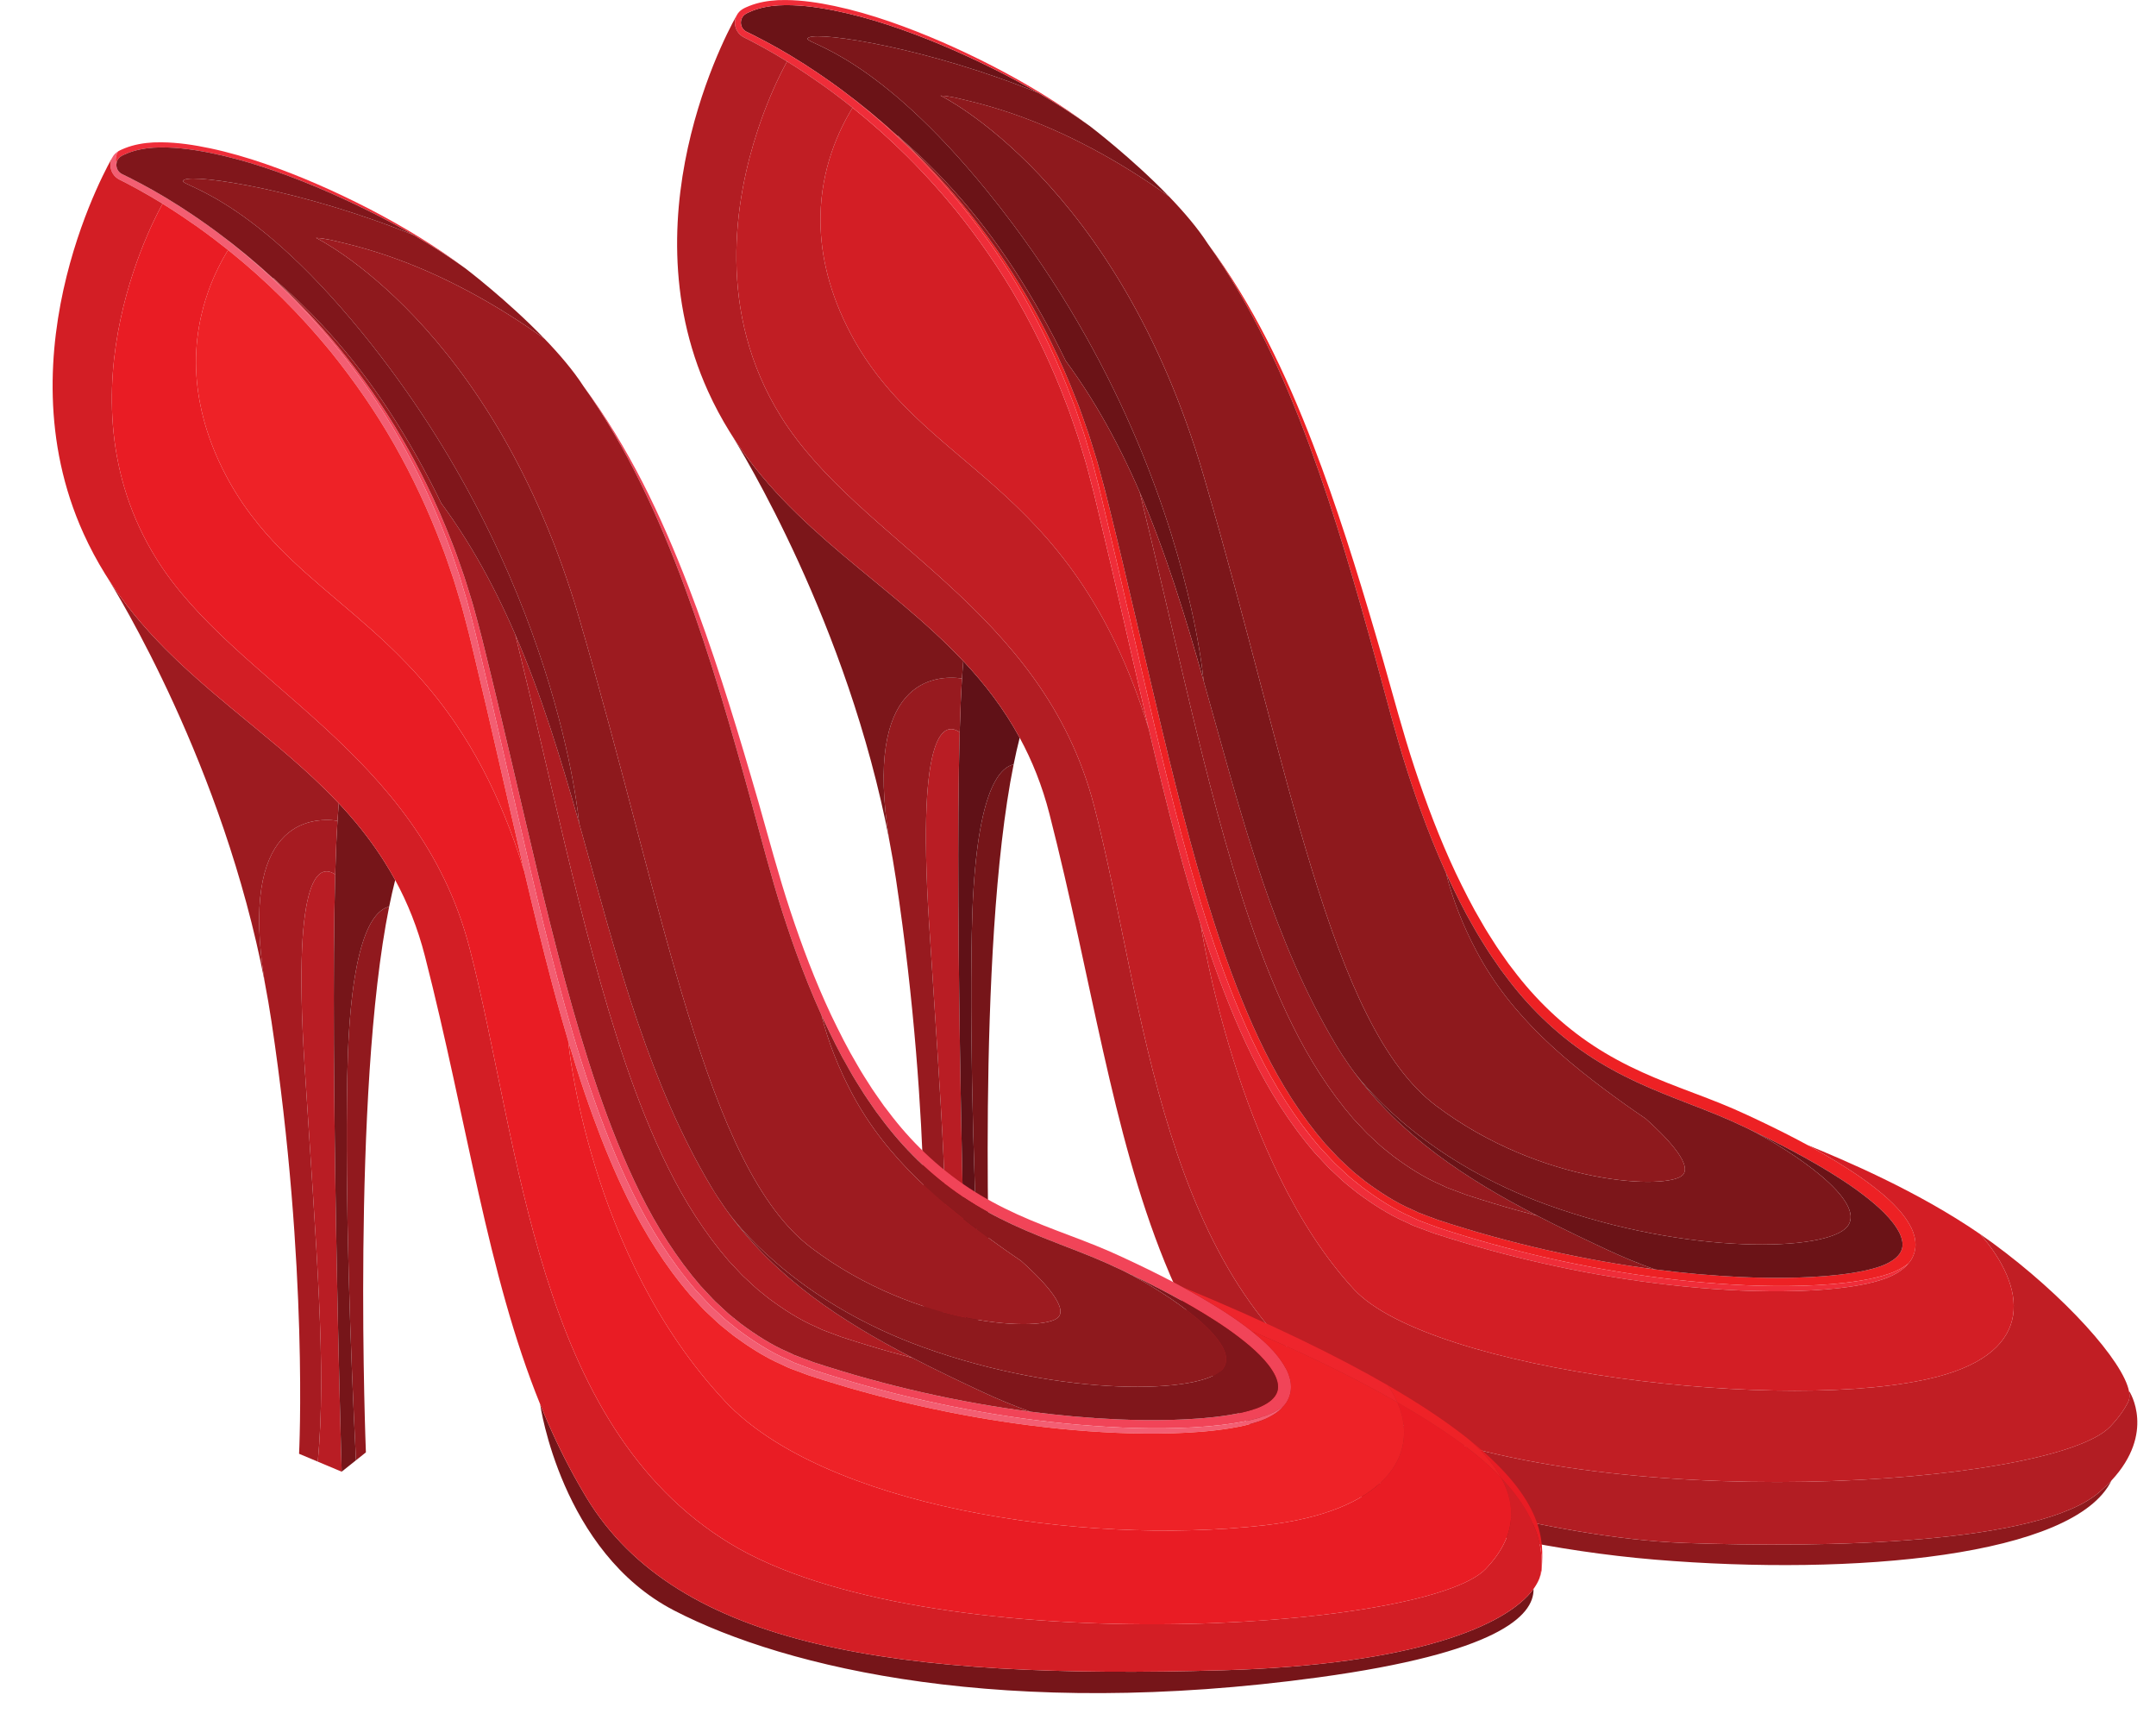 <?xml version="1.0" encoding="UTF-8"?><svg xmlns="http://www.w3.org/2000/svg" xmlns:xlink="http://www.w3.org/1999/xlink" height="2062.2" preserveAspectRatio="xMidYMid meet" version="1.0" viewBox="186.9 485.0 2585.5 2062.2" width="2585.5" zoomAndPan="magnify"><g><g><path d="M 2704.707 2273.832 C 2631.762 2336.922 2374.723 2340.863 2207.496 2334.953 C 2040.27 2329.031 1832.242 2260.121 1832.242 2260.121 C 1746.066 2227.613 1681.129 2179.383 1639.145 2110.07 C 1629.547 2094.242 1620.676 2078.074 1612.367 2061.613 C 1619.105 2092.262 1641.594 2160.273 1714.09 2219.574 C 1749.203 2248.293 1798.98 2274.953 1860.25 2294.332 C 1937.297 2318.703 2051.262 2344.871 2171.348 2354.91 C 2410.789 2374.922 2674.633 2350.793 2718.969 2260.121 C 2718.984 2260.094 2718.984 2260.062 2719.004 2260.031 C 2714.766 2264.582 2710.062 2269.191 2704.707 2273.832" fill="#8e191d"/></g><g><path d="M 1464.488 917.039 C 1465.266 918.102 1466.02 919.16 1466.801 920.234 C 1466.188 919.379 1465.586 918.523 1464.961 917.68 C 1464.809 917.473 1464.641 917.258 1464.488 917.039" fill="#ef2d39"/></g><g><path d="M 1345.504 2077.23 C 1345.496 2076.859 1345.484 2076.438 1345.477 2075.949 C 1345.445 2074.969 1345.402 2073.711 1345.363 2072.27 C 1345.355 2071.891 1345.344 2071.488 1345.332 2071.078 C 1345.324 2070.789 1345.312 2070.539 1345.305 2070.23 C 1345.273 2069.219 1345.242 2068.121 1345.211 2066.941 C 1345.211 2066.84 1345.203 2066.75 1345.203 2066.66 C 1345.09 2062.789 1344.961 2058.059 1344.809 2052.531 C 1344.809 2052.43 1344.797 2052.328 1344.797 2052.219 C 1344.746 2050.422 1344.695 2048.531 1344.645 2046.551 C 1344.645 2046.461 1344.645 2046.359 1344.645 2046.258 C 1344.484 2040.359 1344.301 2033.738 1344.109 2026.461 C 1344.09 2025.891 1344.078 2025.328 1344.059 2024.75 C 1343.938 2019.898 1343.797 2014.777 1343.676 2009.391 C 1343.656 2008.898 1343.645 2008.41 1343.633 2007.93 C 1343.574 2005.5 1343.504 2003.031 1343.441 2000.508 C 1343.434 2000.25 1343.434 2000.008 1343.422 1999.75 C 1343.352 1996.93 1343.281 1994.031 1343.199 1991.078 C 1343.188 1990.789 1343.188 1990.5 1343.18 1990.199 C 1342.938 1980.75 1342.703 1970.688 1342.441 1960.09 C 1342.441 1960.059 1342.441 1960.039 1342.441 1960.016 C 1342.27 1952.949 1342.098 1945.645 1341.934 1938.129 C 1341.926 1937.855 1341.926 1937.582 1341.914 1937.312 C 1341.652 1925.984 1341.379 1914.148 1341.117 1901.891 C 1341.117 1901.879 1341.117 1901.871 1341.117 1901.852 C 1340.75 1885.363 1340.387 1868.098 1340.035 1850.258 C 1340.035 1850.125 1340.023 1849.992 1340.023 1849.852 C 1339.668 1832.07 1339.324 1813.703 1338.98 1794.934 C 1338.98 1794.77 1338.98 1794.598 1338.973 1794.438 C 1336.363 1647.77 1334.641 1476.371 1337.77 1362.898 C 1321.332 1351.367 1285.77 1351.633 1300.98 1590.633 C 1315.516 1819.113 1327.5 1954.375 1316.902 2066.859 L 1345.547 2078.891 C 1345.547 2078.891 1345.547 2078.441 1345.516 2077.59 C 1345.516 2077.48 1345.516 2077.348 1345.504 2077.23" fill="#b91d24"/></g><g><path d="M 1352.262 1604.57 C 1349.469 1755.309 1356.191 1935.301 1362.691 2065.211 L 1374.59 2055.719 C 1374.59 2055.719 1357.219 1625.609 1402.469 1401.488 C 1381.441 1406.328 1355.211 1444.969 1352.262 1604.57" fill="#761519"/></g><g><path d="M 1341.691 1282.34 C 1341.68 1282.434 1341.68 1282.539 1341.668 1282.645 C 1341.258 1287.57 1340.875 1292.855 1340.516 1298.445 C 1339.355 1316.703 1338.445 1338.43 1337.77 1362.902 C 1334.633 1476.379 1336.355 1647.773 1338.965 1794.445 C 1338.973 1794.602 1338.973 1794.77 1338.973 1794.93 C 1339.312 1813.707 1339.66 1832.07 1340.02 1849.855 C 1340.02 1849.992 1340.031 1850.133 1340.031 1850.27 C 1340.391 1868.105 1340.75 1885.359 1341.109 1901.855 C 1341.109 1901.879 1341.109 1901.887 1341.109 1901.898 C 1341.371 1914.156 1341.648 1925.98 1341.902 1937.32 C 1341.91 1937.582 1341.91 1937.867 1341.922 1938.133 C 1342.09 1945.652 1342.262 1952.953 1342.441 1960.023 C 1342.441 1960.043 1342.441 1960.062 1342.441 1960.094 C 1342.695 1970.691 1342.938 1980.754 1343.18 1990.203 C 1343.191 1990.504 1343.191 1990.793 1343.199 1991.082 C 1343.273 1994.035 1343.348 1996.934 1343.414 1999.754 C 1343.422 2000.012 1343.422 2000.254 1343.434 2000.512 C 1343.496 2003.031 1343.57 2005.504 1343.625 2007.934 C 1343.633 2008.414 1343.645 2008.902 1343.664 2009.395 C 1343.793 2014.785 1343.941 2019.902 1344.059 2024.754 C 1344.078 2025.332 1344.09 2025.891 1344.109 2026.465 C 1344.301 2033.742 1344.48 2040.363 1344.637 2046.262 C 1344.637 2046.363 1344.637 2046.465 1344.648 2046.555 C 1344.691 2048.531 1344.742 2050.422 1344.797 2052.223 C 1344.797 2052.332 1344.809 2052.434 1344.809 2052.531 C 1344.953 2058.062 1345.082 2062.793 1345.199 2066.664 C 1345.199 2066.754 1345.207 2066.844 1345.207 2066.941 C 1345.242 2068.125 1345.262 2069.223 1345.293 2070.234 C 1345.305 2070.543 1345.312 2070.793 1345.324 2071.082 C 1345.336 2071.492 1345.348 2071.891 1345.355 2072.273 C 1345.398 2073.723 1345.43 2074.965 1345.461 2075.953 C 1345.473 2076.441 1345.484 2076.863 1345.492 2077.234 C 1345.504 2077.352 1345.504 2077.484 1345.504 2077.594 C 1345.535 2078.441 1345.547 2078.895 1345.547 2078.895 L 1362.688 2065.215 C 1356.188 1935.301 1349.469 1755.312 1352.258 1604.578 C 1355.203 1444.977 1381.434 1406.332 1402.469 1401.492 C 1404.723 1390.301 1407.141 1379.617 1409.73 1369.539 C 1390.824 1334.762 1367.707 1304.828 1342.102 1277.594 C 1341.965 1279.137 1341.828 1280.711 1341.691 1282.34" fill="#601117"/></g><g><path d="M 1202.59 876.391 C 1289.449 1051.879 1470.316 1053.504 1564.535 1359.145 C 1564.535 1359.16 1564.551 1359.172 1564.551 1359.203 C 1557.906 1330.879 1551.395 1302.555 1544.91 1274.219 C 1541.586 1259.656 1538.25 1245.105 1534.898 1230.539 C 1524.824 1186.438 1514.551 1142.41 1504.012 1098.453 C 1501.332 1087.492 1498.859 1076.395 1495.902 1065.594 C 1492.977 1054.762 1490.473 1043.785 1487.047 1033.098 C 1483.711 1022.367 1480.781 1011.523 1476.977 1000.953 C 1473.305 990.344 1469.863 979.629 1465.691 969.207 C 1449.859 927.184 1430.781 886.375 1408.57 847.309 C 1386.371 808.238 1360.672 771.191 1332.469 736.195 C 1328.301 731.086 1324.059 726.035 1319.77 721.031 C 1318.539 719.598 1317.301 718.191 1316.07 716.773 C 1312.828 713.023 1309.551 709.32 1306.238 705.648 C 1305 704.27 1303.762 702.895 1302.52 701.52 C 1298.52 697.145 1294.492 692.809 1290.398 688.523 C 1289.961 688.055 1289.52 687.57 1289.07 687.117 C 1284.199 682.008 1279.262 676.988 1274.25 672.023 C 1274.09 671.863 1273.93 671.703 1273.762 671.543 C 1269.031 666.844 1264.219 662.219 1259.371 657.637 C 1258.75 657.051 1258.121 656.48 1257.5 655.895 C 1252.641 651.328 1247.73 646.836 1242.758 642.383 C 1242.629 642.281 1242.5 642.164 1242.371 642.047 C 1237.461 637.672 1232.488 633.367 1227.48 629.125 C 1226.051 627.91 1224.609 626.723 1223.18 625.523 C 1219.469 622.418 1215.742 619.344 1211.98 616.316 C 1211.078 615.582 1210.211 614.836 1209.309 614.121 C 1191.969 642.328 1171.859 687.086 1170.84 743.98 C 1170.148 782.902 1178.398 827.504 1202.59 876.391" fill="#d31e25"/></g><g><path d="M 1263.598 647.676 C 1271.109 654.945 1279.207 661.691 1286.809 668.773 C 1301.789 682.723 1316.141 697.367 1329.871 712.547 C 1356.668 742.172 1380.758 773.953 1402.629 807.379 C 1425.777 842.766 1446.461 879.703 1464.961 917.688 C 1465.578 918.535 1466.18 919.383 1466.801 920.23 C 1466.809 920.246 1466.816 920.258 1466.828 920.273 C 1468.609 922.723 1470.391 925.172 1472.129 927.621 C 1472.938 928.758 1473.719 929.898 1474.508 931.039 C 1476.23 933.484 1477.938 935.934 1479.617 938.414 C 1480.418 939.566 1481.188 940.738 1481.969 941.91 C 1483.617 944.355 1485.262 946.805 1486.867 949.285 C 1487.68 950.516 1488.469 951.762 1489.27 952.996 C 1490.828 955.414 1492.391 957.844 1493.91 960.277 C 1494.738 961.586 1495.539 962.895 1496.348 964.219 C 1497.82 966.59 1499.289 968.961 1500.73 971.348 C 1501.59 972.781 1502.418 974.195 1503.27 975.629 C 1504.641 977.922 1506.008 980.234 1507.359 982.559 C 1508.238 984.082 1509.109 985.621 1509.988 987.16 C 1511.258 989.379 1512.527 991.613 1513.777 993.844 C 1514.711 995.523 1515.629 997.199 1516.551 998.895 C 1517.707 1001.004 1518.871 1003.113 1520.008 1005.238 C 1520.988 1007.055 1521.938 1008.871 1522.898 1010.703 C 1523.961 1012.707 1525.027 1014.707 1526.07 1016.727 C 1527.09 1018.711 1528.09 1020.699 1529.098 1022.684 C 1530.051 1024.562 1531.008 1026.426 1531.949 1028.305 C 1533.02 1030.461 1534.059 1032.613 1535.117 1034.785 C 1535.969 1036.527 1536.828 1038.266 1537.668 1040.008 C 1538.777 1042.332 1539.875 1044.672 1540.965 1046.996 C 1541.723 1048.598 1542.477 1050.168 1543.215 1051.77 C 1544.383 1054.293 1545.539 1056.836 1546.695 1059.375 C 1547.324 1060.809 1547.973 1062.211 1548.617 1063.625 C 1549.82 1066.336 1551.004 1069.047 1552.207 1071.77 C 1552.699 1072.91 1553.207 1074.066 1553.699 1075.203 C 1584.941 1147.434 1608.316 1223.82 1630.211 1301.023 C 1630.211 1301.023 1630.195 1300.793 1630.164 1300.438 C 1630.133 1300.148 1630.102 1299.777 1630.055 1299.285 C 1629.965 1298.547 1629.871 1297.543 1629.734 1296.344 C 1629.688 1295.957 1629.656 1295.527 1629.594 1295.066 C 1629.457 1293.895 1629.301 1292.57 1629.117 1291.078 C 1628.887 1289.137 1628.594 1286.938 1628.254 1284.457 C 1628.254 1284.363 1628.238 1284.273 1628.223 1284.164 C 1627.945 1282.223 1627.656 1280.07 1627.316 1277.789 C 1627.117 1276.449 1626.898 1275.062 1626.684 1273.617 C 1626.484 1272.355 1626.285 1271.047 1626.07 1269.707 C 1625.652 1267.074 1625.207 1264.332 1624.715 1261.406 C 1624.684 1261.285 1624.652 1261.145 1624.637 1261.039 C 1624.035 1257.527 1623.375 1253.801 1622.664 1249.875 C 1622.066 1246.688 1621.418 1243.316 1620.758 1239.867 C 1619.262 1232.336 1617.586 1224.223 1615.645 1215.508 C 1615.551 1215.074 1615.445 1214.645 1615.352 1214.215 C 1592.5 1112.328 1536.309 934.285 1402.02 754.305 C 1391.91 740.754 1381.352 727.191 1370.328 713.641 C 1238.031 550.996 1155.98 538.203 1155.258 531.551 C 1155.199 530.98 1155.719 530.457 1156.848 529.902 C 1170.98 522.836 1299.98 542.496 1432.039 596.375 C 1432 596.359 1431.961 596.328 1431.918 596.312 C 1422.988 591.121 1413.969 586.086 1404.859 581.207 C 1404.379 580.945 1403.887 580.699 1403.398 580.438 C 1399.34 578.281 1395.281 576.125 1391.188 574.031 C 1386.469 571.598 1381.73 569.195 1376.969 566.855 C 1336.469 546.809 1294.828 528.992 1251.98 514.859 C 1230.539 507.852 1208.777 501.848 1186.719 497.477 C 1164.699 493.148 1142.23 490.207 1120.078 491.469 C 1109.059 492.211 1098.109 494.227 1088.07 498.352 C 1086.82 498.859 1085.578 499.414 1084.367 500 C 1083.211 500.555 1081.809 501.215 1080.98 501.801 C 1079.09 502.988 1077.578 504.637 1076.609 506.605 C 1075.859 508.086 1075.449 509.73 1075.367 511.395 C 1075.328 512.027 1075.359 512.656 1075.418 513.289 C 1075.438 513.457 1075.469 513.629 1075.488 513.797 C 1075.551 514.258 1075.641 514.703 1075.75 515.152 C 1075.797 515.352 1075.848 515.535 1075.91 515.738 C 1076.039 516.168 1076.191 516.582 1076.371 516.984 C 1076.438 517.168 1076.5 517.34 1076.59 517.508 C 1076.859 518.062 1077.16 518.617 1077.52 519.125 C 1078.758 520.91 1080.43 522.266 1082.508 523.281 L 1090.188 527.023 C 1095.27 529.594 1100.34 532.18 1105.348 534.875 C 1115.391 540.234 1125.297 545.84 1135.039 551.707 C 1140.48 555 1145.879 558.355 1151.238 561.773 C 1153.711 563.344 1156.148 564.977 1158.598 566.594 C 1161.398 568.41 1164.199 570.227 1166.961 572.09 C 1170 574.141 1173.008 576.234 1176.02 578.312 C 1178.168 579.805 1180.32 581.285 1182.457 582.793 C 1185.52 584.965 1188.559 587.164 1191.598 589.383 C 1193.398 590.691 1195.199 592.016 1196.988 593.34 C 1220.121 610.508 1242.348 628.879 1263.551 648.402 C 1263.57 648.156 1263.578 647.91 1263.598 647.676" fill="#6b1317"/></g><g><path d="M 1300.988 1590.629 C 1285.77 1351.625 1321.336 1351.363 1337.777 1362.898 C 1338.457 1338.418 1339.367 1316.699 1340.52 1298.434 C 1307.688 1293.945 1222.215 1299.699 1253.25 1491.855 C 1253.25 1491.887 1253.262 1491.922 1253.262 1491.953 C 1256.254 1507.527 1258.977 1523.266 1261.371 1539.176 C 1305.938 1835.621 1294.457 2057.426 1294.457 2057.426 L 1316.906 2066.855 C 1327.5 1954.367 1315.527 1819.117 1300.988 1590.629" fill="#971a1f"/></g><g><path d="M 1340.52 1298.441 C 1340.887 1292.848 1341.266 1287.559 1341.668 1282.637 C 1341.68 1282.539 1341.68 1282.43 1341.695 1282.328 C 1341.828 1280.715 1341.977 1279.137 1342.109 1277.594 C 1253.988 1183.828 1136.73 1121.953 1063.07 1004.488 C 1076.602 1026 1203.441 1232.453 1253.266 1491.957 C 1253.266 1491.934 1253.254 1491.883 1253.254 1491.859 C 1222.211 1299.715 1307.684 1293.949 1340.52 1298.441" fill="#7c161a"/></g><g><path d="M 1757.133 1018.84 C 1788.453 1103.652 1813.461 1190.641 1837.324 1277.855 C 1849.211 1321.426 1860.52 1365.379 1874.328 1408.629 C 1876.02 1413.902 1877.742 1419.16 1879.48 1424.418 C 1880.727 1428.168 1882.008 1431.902 1883.289 1435.633 C 1883.793 1437.082 1884.266 1438.531 1884.766 1439.961 C 1886.473 1444.914 1888.211 1449.852 1889.996 1454.789 C 1890.07 1454.973 1890.133 1455.172 1890.191 1455.355 C 1899.488 1481.094 1909.637 1506.547 1920.961 1531.527 C 1921.617 1532.996 1922.258 1534.477 1922.941 1535.945 C 1932.637 1556.535 1942.633 1577.035 1954.168 1596.734 C 1959.672 1606.738 1965.918 1616.305 1971.953 1626.004 C 1975.031 1630.816 1978.387 1635.457 1981.602 1640.188 L 1986.461 1647.246 L 1991.629 1654.094 C 2018.754 1690.957 2052.129 1723.648 2090.367 1749.277 C 2109.461 1762.105 2129.73 1773.125 2150.504 1782.766 C 2171.273 1792.406 2192.535 1800.637 2213.613 1808.828 C 2234.766 1816.984 2255.551 1825.098 2275.789 1834.746 C 2278.809 1836.156 2281.809 1837.598 2284.812 1839.016 C 2285.191 1839.195 2285.574 1839.387 2285.941 1839.566 C 2293.941 1843.375 2301.91 1847.238 2309.852 1851.188 C 2310.566 1851.547 2311.285 1851.906 2312 1852.277 C 2320.121 1856.348 2328.23 1860.488 2336.246 1864.758 C 2356.09 1875.309 2375.566 1886.465 2394.309 1898.605 C 2403.684 1904.656 2412.84 1910.996 2421.621 1917.738 C 2430.398 1924.457 2438.902 1931.508 2446.52 1939.195 C 2454.141 1946.836 2460.922 1955.246 2465.207 1964.098 C 2467.203 1968.516 2468.496 1973.008 2468.48 1977.137 C 2468.48 1978.168 2468.391 1979.168 2468.254 1980.148 C 2468.102 1981.066 2467.871 1981.957 2467.582 1982.848 C 2467.566 1982.898 2467.566 1982.949 2467.551 1983.008 C 2466.941 1984.848 2466.027 1986.598 2464.824 1988.289 C 2464.809 1988.309 2464.793 1988.328 2464.793 1988.348 C 2464.762 1988.379 2464.75 1988.406 2464.734 1988.438 C 2462.266 1991.867 2458.637 1994.969 2454.355 1997.457 C 2450.059 2000.02 2445.469 2002.117 2440.473 2003.758 C 2430.473 2007.129 2419.652 2009.348 2408.773 2011.117 C 2386.949 2014.559 2364.594 2016.059 2342.234 2016.746 C 2319.863 2017.398 2297.398 2017.098 2274.98 2016.105 C 2240.355 2014.527 2205.777 2011.398 2171.352 2006.918 C 2161.172 2005.586 2151.008 2004.156 2140.855 2002.605 C 2096.387 1995.797 2052.254 1986.836 2008.621 1975.855 C 1986.828 1970.309 1965.109 1964.426 1943.609 1957.816 C 1932.816 1954.668 1922.148 1951.078 1911.438 1947.688 L 1895.969 1941.895 L 1888.258 1938.988 L 1880.789 1935.465 C 1860.582 1926.758 1842.02 1914.668 1824.371 1901.586 L 1811.48 1891.234 C 1807.227 1887.738 1803.34 1883.785 1799.242 1880.086 L 1793.191 1874.445 C 1791.195 1872.535 1789.383 1870.449 1787.461 1868.445 L 1776.121 1856.348 C 1747.168 1822.777 1723.242 1784.777 1703.398 1744.695 C 1683.539 1704.574 1667.082 1662.688 1652.496 1620.137 C 1637.93 1577.559 1625.293 1534.254 1613.453 1490.703 C 1589.922 1403.555 1569.836 1315.348 1549.188 1227.23 C 1538.871 1183.172 1528.508 1139.082 1517.594 1095.133 C 1514.816 1084.129 1512.273 1073.156 1509.176 1062.152 C 1506.094 1051.18 1503.465 1040.102 1499.895 1029.266 C 1496.434 1018.398 1493.355 1007.426 1489.402 996.727 C 1485.594 986 1482.023 975.18 1477.695 964.633 C 1468.453 940.707 1458.137 917.223 1446.844 894.211 C 1438.062 876.32 1428.703 858.703 1418.703 841.449 C 1395.855 802.023 1369.496 764.703 1340.625 729.484 C 1316.773 700.77 1291.004 673.66 1263.555 648.391 C 1242.352 628.871 1220.121 610.492 1196.992 593.332 C 1249.566 632.91 1297.254 678.918 1338.793 729.848 C 1367.004 764.855 1392.695 801.902 1414.902 840.977 C 1437.105 880.039 1456.195 920.848 1472.023 962.879 C 1476.203 973.305 1479.633 984.004 1483.293 994.625 C 1487.105 1005.188 1490.043 1016.039 1493.363 1026.766 C 1496.797 1037.465 1499.293 1048.422 1502.246 1059.258 C 1505.195 1070.062 1507.656 1081.156 1510.336 1092.113 C 1520.875 1136.082 1531.145 1180.109 1541.23 1224.211 C 1561.5 1312.391 1581.219 1400.781 1604.492 1488.484 C 1616.148 1532.328 1628.859 1575.953 1643.52 1619.027 C 1658.195 1662.074 1674.84 1704.617 1695.078 1745.656 C 1715.301 1786.648 1739.852 1825.906 1769.996 1860.945 L 1781.836 1873.625 C 1783.832 1875.707 1785.738 1877.898 1787.812 1879.906 L 1794.168 1885.836 C 1798.449 1889.727 1802.52 1893.867 1807 1897.559 L 1820.562 1908.477 C 1839.141 1922.316 1858.781 1935.105 1880.148 1944.387 L 1888.043 1948.098 L 1896.211 1951.176 L 1912.535 1957.246 C 1923.383 1960.668 1934.191 1964.277 1945.102 1967.457 C 1966.879 1974.117 1988.855 1980.027 2010.906 1985.617 C 2055.055 1996.656 2099.711 2005.656 2144.711 2012.477 C 2189.699 2019.316 2235.055 2023.938 2280.59 2025.957 C 2303.375 2026.926 2326.203 2027.199 2349.047 2026.496 C 2371.891 2025.785 2394.781 2024.168 2417.641 2020.465 C 2429.07 2018.535 2440.5 2016.199 2451.93 2012.289 C 2457.66 2010.387 2463.438 2007.766 2468.832 2004.488 C 2471.164 2003.105 2473.434 2001.488 2475.613 1999.688 C 2476.207 1998.977 2476.832 1998.297 2477.383 1997.527 C 2481.574 1991.836 2484.086 1984.348 2483.98 1977.168 C 2483.949 1969.945 2481.863 1963.387 2479.18 1957.555 C 2473.512 1946.027 2465.664 1936.746 2457.34 1928.406 C 2448.988 1920.059 2439.984 1912.676 2430.793 1905.695 C 2421.574 1898.699 2412.094 1892.195 2402.434 1886.016 C 2386.645 1875.879 2370.445 1866.516 2354.016 1857.617 C 2350.387 1855.656 2346.762 1853.688 2343.121 1851.766 C 2322.957 1841.168 2302.488 1831.227 2281.871 1821.695 C 2261.191 1811.977 2239.793 1803.656 2218.641 1795.707 C 2197.504 1787.695 2176.473 1779.758 2156.113 1770.516 C 2135.766 1761.277 2116.062 1750.777 2097.5 1738.535 C 2060.359 1714.086 2027.824 1682.797 2001 1647.027 L 1995.895 1640.375 L 1991.078 1633.504 C 1987.91 1628.906 1984.586 1624.395 1981.523 1619.707 C 1975.52 1610.246 1969.301 1600.926 1963.832 1591.125 C 1952.324 1571.875 1942.297 1551.734 1932.543 1531.484 C 1913.402 1490.785 1897.445 1448.543 1883.305 1405.734 C 1869.191 1362.895 1857.672 1319.219 1845.25 1275.648 C 1842.309 1265.496 1839.367 1255.379 1836.41 1245.242 C 1813.934 1168.465 1790.082 1092.008 1761.293 1017.273 C 1744.988 975.012 1727.109 933.316 1706.508 892.961 C 1685.844 852.668 1662.434 813.742 1635.473 777.426 C 1635.461 777.398 1635.445 777.383 1635.43 777.367 C 1661.734 814.215 1684.379 853.52 1704.238 894.09 C 1724.184 934.641 1741.484 976.461 1757.133 1018.84" fill="#ed2124"/></g><g><path d="M 1071.527 523.18 C 1073.449 526.082 1076.301 528.41 1079.289 529.891 L 1086.809 533.688 C 1091.801 536.297 1096.77 538.918 1101.68 541.648 C 1111.52 547.082 1121.238 552.742 1130.801 558.684 C 1136.969 562.496 1143.059 566.43 1149.117 570.41 C 1150.508 571.32 1151.898 572.246 1153.289 573.172 C 1159.039 576.996 1164.738 580.887 1170.391 584.867 C 1170.609 585.02 1170.828 585.176 1171.051 585.328 C 1177.488 589.883 1183.848 594.527 1190.148 599.246 C 1190.309 599.371 1190.469 599.508 1190.641 599.633 C 1196.277 603.875 1201.848 608.227 1207.379 612.625 C 1208.02 613.133 1208.68 613.613 1209.309 614.121 C 1210.211 614.848 1211.078 615.586 1211.98 616.312 C 1215.738 619.352 1219.469 622.422 1223.18 625.523 C 1224.609 626.727 1226.051 627.914 1227.48 629.117 C 1232.488 633.375 1237.461 637.668 1242.367 642.047 C 1242.5 642.156 1242.629 642.281 1242.758 642.387 C 1247.73 646.832 1252.641 651.336 1257.5 655.887 C 1258.121 656.477 1258.75 657.062 1259.371 657.648 C 1264.219 662.23 1269.031 666.844 1273.758 671.551 C 1273.93 671.703 1274.09 671.859 1274.25 672.027 C 1279.258 676.996 1284.199 682.012 1289.07 687.117 C 1289.52 687.582 1289.961 688.059 1290.398 688.523 C 1294.488 692.812 1298.52 697.148 1302.52 701.527 C 1303.758 702.887 1305 704.273 1306.238 705.648 C 1309.547 709.32 1312.828 713.039 1316.07 716.773 C 1317.301 718.191 1318.539 719.598 1319.77 721.031 C 1324.059 726.031 1328.297 731.074 1332.469 736.184 C 1360.668 771.191 1386.367 808.238 1408.57 847.305 C 1430.777 886.371 1449.859 927.184 1465.688 969.215 C 1469.871 979.645 1473.301 990.336 1476.969 1000.953 C 1480.781 1011.52 1483.711 1022.367 1487.039 1033.105 C 1490.469 1043.801 1492.969 1054.754 1495.91 1065.586 C 1498.859 1076.387 1501.328 1087.496 1504.008 1098.449 C 1514.547 1142.41 1524.816 1186.445 1534.898 1230.539 C 1538.25 1245.105 1541.578 1259.656 1544.914 1274.223 C 1551.395 1302.551 1557.906 1330.879 1564.555 1359.207 C 1566.996 1369.59 1569.465 1379.977 1571.949 1390.359 C 1572.195 1391.379 1572.426 1392.41 1572.672 1393.445 C 1574.926 1402.793 1577.207 1412.145 1579.492 1421.496 C 1580 1423.5 1580.48 1425.508 1580.973 1427.527 C 1583.117 1436.23 1585.324 1444.934 1587.516 1453.633 C 1588.164 1456.195 1588.797 1458.762 1589.445 1461.32 C 1592.312 1472.5 1595.215 1483.66 1598.16 1494.82 C 1604.18 1517.449 1610.504 1540.02 1617.203 1562.492 C 1617.262 1562.691 1617.324 1562.883 1617.371 1563.082 C 1620.457 1573.391 1623.605 1583.68 1626.875 1593.941 C 1630.207 1604.441 1633.633 1614.922 1637.184 1625.359 C 1651.871 1668.41 1668.504 1710.949 1688.73 1751.992 C 1708.977 1792.969 1733.523 1832.242 1763.672 1867.281 L 1775.508 1879.949 C 1777.512 1882.043 1779.395 1884.223 1781.492 1886.23 L 1787.836 1892.16 C 1792.125 1896.059 1796.199 1900.191 1800.656 1903.891 L 1814.219 1914.812 C 1832.812 1928.641 1852.453 1941.441 1873.824 1950.711 L 1881.723 1954.43 L 1889.871 1957.512 L 1906.195 1963.582 C 1917.059 1966.992 1927.844 1970.609 1938.781 1973.781 C 1960.535 1980.441 1982.523 1986.352 2004.57 1991.941 C 2048.73 2002.98 2093.383 2011.98 2138.375 2018.801 C 2183.383 2025.641 2228.73 2030.27 2274.262 2032.281 C 2297.035 2033.262 2319.855 2033.531 2342.723 2032.832 C 2365.574 2032.121 2388.457 2030.5 2411.32 2026.789 C 2422.754 2024.859 2434.172 2022.531 2445.605 2018.609 C 2451.348 2016.711 2457.102 2014.09 2462.5 2010.82 C 2463.719 2010.102 2464.922 2009.301 2466.113 2008.473 C 2467.082 2007.77 2468.039 2007.02 2468.996 2006.238 C 2469.152 2006.121 2469.305 2006.012 2469.445 2005.891 C 2471.637 2004.062 2473.703 2002 2475.602 1999.703 C 2475.602 1999.691 2475.602 1999.691 2475.602 1999.691 C 2473.426 2001.492 2471.141 2003.109 2468.828 2004.492 C 2463.426 2007.77 2457.656 2010.391 2451.934 2012.289 C 2440.5 2016.203 2429.066 2018.539 2417.633 2020.473 C 2394.766 2024.172 2371.883 2025.789 2349.035 2026.5 C 2326.184 2027.199 2303.363 2026.93 2280.59 2025.961 C 2235.043 2023.941 2189.695 2019.32 2144.703 2012.48 C 2099.711 2005.66 2055.043 1996.66 2010.898 1985.621 C 1988.852 1980.031 1966.863 1974.121 1945.094 1967.461 C 1934.184 1964.281 1923.383 1960.672 1912.535 1957.25 L 1896.195 1951.18 L 1888.035 1948.102 L 1880.148 1944.391 C 1858.781 1935.109 1839.121 1922.32 1820.547 1908.48 L 1806.984 1897.562 C 1802.523 1893.871 1798.449 1889.73 1794.16 1885.84 L 1787.805 1879.91 C 1785.723 1877.902 1783.824 1875.711 1781.832 1873.629 L 1769.984 1860.949 C 1739.852 1825.91 1715.301 1786.652 1695.074 1745.66 C 1674.832 1704.621 1658.184 1662.082 1643.508 1619.031 C 1628.852 1575.961 1616.152 1532.332 1604.488 1488.492 C 1581.219 1400.789 1561.484 1312.395 1541.23 1224.215 C 1531.141 1180.117 1520.867 1136.082 1510.328 1092.125 C 1507.648 1081.168 1505.188 1070.074 1502.238 1059.273 C 1499.289 1048.43 1496.789 1037.473 1493.359 1026.766 C 1490.039 1016.059 1487.098 1005.195 1483.289 994.625 C 1479.629 984.012 1476.199 973.316 1472.02 962.887 C 1456.188 920.859 1437.098 880.047 1414.898 840.98 C 1392.688 801.914 1367 764.867 1338.789 729.871 C 1297.25 678.926 1249.559 632.914 1196.988 593.336 C 1195.199 592.012 1193.398 590.699 1191.598 589.387 C 1188.559 587.164 1185.52 584.961 1182.461 582.801 C 1180.316 581.289 1178.168 579.805 1176.02 578.309 C 1173.008 576.227 1170 574.145 1166.961 572.09 C 1164.199 570.223 1161.398 568.418 1158.602 566.582 C 1156.148 564.977 1153.707 563.359 1151.238 561.77 C 1145.879 558.359 1140.48 554.996 1135.039 551.711 C 1125.297 545.832 1115.391 540.246 1105.352 534.875 C 1100.34 532.176 1095.27 529.598 1090.188 527.039 L 1082.508 523.289 C 1080.43 522.27 1078.758 520.91 1077.52 519.121 C 1077.16 518.613 1076.859 518.074 1076.59 517.516 C 1076.5 517.332 1076.438 517.164 1076.367 516.992 C 1076.188 516.578 1076.039 516.176 1075.91 515.742 C 1075.848 515.543 1075.801 515.344 1075.75 515.141 C 1075.641 514.711 1075.551 514.262 1075.488 513.801 C 1075.469 513.629 1075.438 513.461 1075.418 513.289 C 1075.359 512.656 1075.328 512.023 1075.367 511.406 C 1075.449 509.727 1075.859 508.074 1076.609 506.594 C 1077.578 504.633 1079.09 502.984 1080.98 501.809 C 1081.809 501.223 1083.207 500.562 1084.367 500.004 C 1085.578 499.418 1086.82 498.863 1088.07 498.355 C 1098.109 494.234 1109.059 492.215 1120.078 491.457 C 1142.23 490.207 1164.699 493.156 1186.719 497.477 C 1208.781 501.84 1230.539 507.859 1251.98 514.863 C 1294.828 528.996 1336.469 546.801 1376.969 566.844 C 1381.73 569.207 1386.469 571.598 1391.188 574.02 C 1395.277 576.133 1399.34 578.277 1403.398 580.438 C 1403.891 580.699 1404.379 580.949 1404.859 581.211 C 1413.969 586.086 1422.988 591.117 1431.918 596.316 C 1431.961 596.332 1432 596.363 1432.039 596.379 C 1432.039 596.379 1432.039 596.379 1432.051 596.379 C 1432.059 596.395 1432.07 596.395 1432.09 596.406 C 1437.27 599.418 1442.418 602.473 1447.527 605.605 C 1447.629 605.648 1447.738 605.711 1447.828 605.773 C 1452.641 608.723 1457.41 611.699 1462.16 614.738 C 1462.621 615.031 1463.078 615.309 1463.539 615.602 C 1467.859 618.395 1472.16 621.234 1476.43 624.105 C 1477.23 624.645 1478.039 625.168 1478.84 625.707 C 1483.777 629.059 1488.68 632.449 1493.539 635.922 C 1493.52 635.906 1493.508 635.906 1493.488 635.891 C 1457.18 608.906 1418.309 585.406 1378.109 564.609 C 1337.82 543.918 1296.289 525.496 1253.379 510.684 C 1231.91 503.324 1210.07 496.949 1187.797 492.23 C 1168.68 488.219 1149.219 485.191 1129.449 485.039 C 1126.207 485.008 1122.961 485.039 1119.699 485.176 C 1108.168 485.809 1096.539 487.754 1085.551 492.09 C 1084.18 492.613 1082.816 493.199 1081.469 493.816 C 1080.102 494.465 1078.918 494.977 1077.41 495.934 C 1077.391 495.934 1077.379 495.945 1077.359 495.961 C 1074.43 497.723 1071.938 500.344 1070.367 503.43 C 1069.969 504.203 1069.617 505.004 1069.34 505.82 C 1067.328 511.531 1068.098 518.105 1071.527 523.18" fill="#ef2d39"/></g><g><path d="M 2740.648 2153.559 L 2740.121 2153.508 C 2740.988 2158.328 2740.75 2162.398 2739.188 2165.52 C 2734.238 2175.438 2727.059 2185.488 2717.297 2195.629 C 2648.344 2267.238 2101.836 2303.52 1847.832 2184.488 C 1844.652 2183 1841.523 2181.488 1838.445 2179.949 C 1838.258 2179.848 1838.07 2179.75 1837.867 2179.66 C 1834.891 2178.168 1831.93 2176.648 1829.039 2175.109 C 1828.988 2175.078 1828.918 2175.039 1828.852 2175.008 C 1826.062 2173.527 1823.324 2172.02 1820.637 2170.488 C 1820.094 2170.188 1819.566 2169.879 1819.039 2169.578 C 1816.383 2168.059 1813.766 2166.527 1811.195 2164.957 C 1577.82 2022.77 1560.273 1688.207 1498.93 1451.219 C 1437.59 1214.23 1217.152 1134.684 1123.473 984.535 C 1045.609 859.742 1067.941 724.594 1095.629 640.777 C 1105.84 609.91 1116.75 586.027 1123.672 572.184 C 1123.793 571.93 1123.93 571.641 1124.051 571.402 C 1128.191 563.152 1130.801 558.68 1130.801 558.68 C 1121.242 552.742 1111.52 547.078 1101.684 541.637 C 1096.773 538.914 1091.801 536.281 1086.812 533.695 L 1079.289 529.883 C 1076.301 528.406 1073.453 526.074 1071.531 523.184 C 1068.102 518.098 1067.332 511.516 1069.34 505.816 C 1069.621 505 1069.973 504.203 1070.371 503.438 C 1070.371 503.438 935.777 732.945 1035.992 954.141 C 1043.789 971.336 1052.469 987.441 1061.883 1002.613 C 1062.27 1003.242 1062.672 1003.855 1063.07 1004.484 C 1136.73 1121.961 1253.992 1183.82 1342.113 1277.586 C 1367.711 1304.82 1390.832 1334.758 1409.73 1369.527 C 1424.5 1396.707 1436.691 1426.82 1445.434 1460.938 C 1496.352 1659.859 1519.992 1841.188 1583.633 1998.188 C 1592.391 2019.801 1601.934 2040.938 1612.371 2061.609 C 1620.684 2078.07 1629.551 2094.238 1639.152 2110.07 C 1681.133 2179.379 1746.07 2227.609 1832.234 2260.117 C 1832.234 2260.117 2040.266 2329.031 2207.508 2334.949 C 2374.734 2340.859 2631.762 2336.918 2704.711 2273.828 C 2710.07 2269.188 2714.781 2264.578 2719.016 2260.031 C 2772.352 2202.641 2740.648 2153.559 2740.648 2153.559" fill="#b21d23"/></g><g><path d="M 2093.926 1973.852 C 2093.477 1973.633 2093 1973.422 2092.555 1973.203 C 2086.262 1970.211 2079.984 1967.211 2073.75 1964.195 C 2072.812 1963.742 2071.871 1963.305 2070.949 1962.844 C 2065.105 1960.012 2059.305 1957.164 2053.516 1954.293 C 2052.188 1953.633 2050.859 1952.984 2049.547 1952.324 C 2044.121 1949.613 2038.738 1946.871 2033.371 1944.121 C 2032.332 1943.582 2031.277 1943.062 2030.238 1942.535 C 2012.457 1937.883 1994.75 1932.992 1977.188 1927.594 C 1966.395 1924.434 1955.73 1920.844 1945.02 1917.465 L 1929.551 1911.672 L 1921.828 1908.762 L 1914.367 1905.242 C 1894.148 1896.535 1875.59 1884.441 1857.926 1871.363 L 1845.039 1861.012 C 1840.797 1857.516 1836.914 1853.562 1832.832 1849.863 L 1826.77 1844.223 C 1824.777 1842.312 1822.961 1840.215 1821.039 1838.223 L 1809.699 1826.125 C 1780.75 1792.555 1756.82 1754.543 1736.977 1714.465 C 1717.121 1674.344 1700.641 1632.465 1686.062 1589.902 C 1671.82 1548.23 1659.133 1505.008 1647.043 1460.488 C 1623.504 1373.336 1603.414 1285.133 1582.75 1197.012 C 1573.238 1156.387 1563.672 1115.75 1553.699 1075.211 C 1553.207 1074.07 1552.688 1072.918 1552.199 1071.777 C 1551 1069.051 1549.816 1066.336 1548.617 1063.637 C 1547.969 1062.211 1547.32 1060.809 1546.684 1059.379 C 1545.531 1056.84 1544.391 1054.301 1543.223 1051.777 C 1542.473 1050.172 1541.723 1048.602 1540.969 1047 C 1539.875 1044.676 1538.777 1042.336 1537.664 1040 C 1536.828 1038.27 1535.961 1036.52 1535.109 1034.789 C 1534.059 1032.625 1533.02 1030.461 1531.949 1028.309 C 1531.012 1026.434 1530.047 1024.57 1529.094 1022.684 C 1528.082 1020.703 1527.086 1018.715 1526.062 1016.734 C 1525.023 1014.715 1523.957 1012.711 1522.902 1010.703 C 1521.934 1008.871 1520.984 1007.051 1520 1005.234 C 1518.863 1003.113 1517.707 1001.004 1516.551 998.898 C 1515.629 997.211 1514.707 995.523 1513.781 993.848 C 1512.527 991.609 1511.258 989.387 1509.984 987.168 C 1509.105 985.637 1508.238 984.094 1507.359 982.562 C 1506.004 980.238 1504.633 977.93 1503.262 975.637 C 1502.41 974.207 1501.586 972.777 1500.723 971.363 C 1499.293 968.969 1497.82 966.586 1496.348 964.219 C 1495.539 962.906 1494.73 961.578 1493.91 960.281 C 1492.379 957.84 1490.82 955.418 1489.262 953.008 C 1488.469 951.766 1487.676 950.523 1486.867 949.285 C 1485.25 946.816 1483.621 944.363 1481.961 941.922 C 1481.18 940.754 1480.418 939.57 1479.621 938.418 C 1477.934 935.934 1476.23 933.48 1474.5 931.043 C 1473.719 929.902 1472.941 928.762 1472.133 927.637 C 1470.387 925.168 1468.613 922.73 1466.82 920.277 C 1466.82 920.262 1466.809 920.246 1466.793 920.234 C 1466.016 919.18 1465.25 918.113 1464.469 917.043 C 1464.645 917.262 1464.801 917.477 1464.961 917.691 C 1446.461 879.695 1425.777 842.781 1402.625 807.379 C 1380.758 773.957 1356.664 742.18 1329.867 712.551 C 1316.137 697.367 1301.785 682.734 1286.805 668.781 C 1279.207 661.695 1271.105 654.957 1263.598 647.684 C 1263.574 647.926 1263.566 648.156 1263.547 648.402 C 1290.996 673.672 1316.766 700.789 1340.617 729.508 C 1369.488 764.707 1395.844 802.039 1418.695 841.465 C 1428.695 858.711 1438.055 876.332 1446.836 894.227 C 1458.121 917.23 1468.453 940.727 1477.688 964.637 C 1482.02 975.188 1485.582 986.012 1489.395 996.75 C 1493.348 1007.441 1496.422 1018.41 1499.883 1029.277 C 1503.449 1040.102 1506.09 1051.199 1509.164 1062.168 C 1512.266 1073.164 1514.805 1084.145 1517.59 1095.141 C 1528.5 1139.102 1538.848 1183.172 1549.184 1227.246 C 1569.82 1315.352 1589.922 1403.57 1613.445 1490.723 C 1625.277 1534.262 1637.922 1577.566 1652.48 1620.145 C 1667.07 1662.695 1683.539 1704.586 1703.395 1744.703 C 1723.238 1784.785 1747.152 1822.781 1776.102 1856.352 L 1787.457 1868.453 C 1789.363 1870.453 1791.184 1872.543 1793.172 1874.453 L 1799.234 1880.094 C 1803.32 1883.793 1807.215 1887.742 1811.457 1891.242 L 1824.359 1901.594 C 1842.008 1914.672 1860.566 1926.762 1880.785 1935.473 L 1888.246 1938.992 L 1895.953 1941.902 L 1911.426 1947.691 C 1922.148 1951.082 1932.797 1954.672 1943.594 1957.824 C 1965.094 1964.434 1986.812 1970.312 2008.621 1975.863 C 2052.23 1986.844 2096.379 1995.801 2140.84 2002.613 C 2151 2004.164 2161.16 2005.594 2171.348 2006.922 C 2151.91 1999.934 2132.801 1992.094 2114.188 1983.383 C 2107.402 1980.211 2100.648 1977.043 2093.926 1973.852" fill="#8e191d"/></g><g><path d="M 1582.758 1197.008 C 1603.422 1285.121 1623.504 1373.332 1647.043 1460.477 C 1659.141 1505.008 1671.82 1548.215 1686.07 1589.906 C 1700.645 1632.457 1717.133 1674.344 1736.977 1714.465 C 1756.832 1754.539 1780.746 1792.551 1809.695 1826.121 L 1821.043 1838.223 C 1822.961 1840.211 1824.777 1842.312 1826.773 1844.223 L 1832.824 1849.863 C 1836.922 1853.562 1840.797 1857.512 1845.047 1861.012 L 1857.938 1871.359 C 1875.598 1884.441 1894.16 1896.531 1914.375 1905.242 L 1921.824 1908.762 L 1929.547 1911.672 L 1945.016 1917.461 C 1955.742 1920.84 1966.402 1924.43 1977.191 1927.59 C 1994.754 1932.992 2012.453 1937.879 2030.242 1942.531 C 2030.266 1942.539 2030.305 1942.539 2030.328 1942.551 C 1944.531 1898.223 1867.094 1847.199 1810.668 1770.293 C 1808.973 1767.973 1807.254 1765.66 1805.598 1763.293 C 1799.594 1754.742 1793.812 1745.906 1788.32 1736.699 C 1752.012 1675.715 1724.582 1610.098 1701.352 1542.285 C 1674.398 1463.527 1653.121 1381.828 1630.203 1301.027 C 1608.32 1223.824 1584.938 1147.445 1553.699 1075.211 C 1563.676 1115.758 1573.242 1156.387 1582.758 1197.008" fill="#971a1f"/></g><g><path d="M 2030.324 1942.551 C 2031.34 1943.07 2032.352 1943.602 2033.383 1944.121 C 2038.746 1946.871 2044.137 1949.609 2049.543 1952.32 C 2050.875 1952.98 2052.191 1953.629 2053.523 1954.289 C 2059.309 1957.16 2065.109 1960.012 2070.957 1962.84 C 2071.879 1963.301 2072.82 1963.742 2073.742 1964.191 C 2079.98 1967.211 2086.25 1970.211 2092.551 1973.203 C 2093.004 1973.422 2093.477 1973.633 2093.93 1973.852 C 2100.652 1977.039 2107.406 1980.211 2114.191 1983.383 C 2132.805 1992.09 2151.918 1999.93 2171.348 2006.922 C 2205.77 2011.402 2240.344 2014.531 2274.961 2016.109 C 2297.406 2017.102 2319.848 2017.402 2342.23 2016.75 C 2364.586 2016.062 2386.938 2014.562 2408.773 2011.121 C 2419.633 2009.352 2430.461 2007.133 2440.457 2003.762 C 2445.469 2002.121 2450.043 2000.02 2454.344 1997.461 C 2458.629 1994.973 2462.25 1991.871 2464.719 1988.441 C 2464.734 1988.41 2464.762 1988.379 2464.777 1988.352 C 2464.793 1988.332 2464.793 1988.309 2464.824 1988.289 C 2466.02 1986.602 2466.93 1984.852 2467.535 1983.012 C 2467.566 1982.949 2467.566 1982.902 2467.578 1982.852 C 2467.852 1981.961 2468.094 1981.07 2468.23 1980.152 C 2468.383 1979.172 2468.473 1978.172 2468.473 1977.141 C 2468.488 1973.012 2467.199 1968.52 2465.203 1964.102 C 2460.902 1955.25 2454.133 1946.84 2446.516 1939.203 C 2438.883 1931.512 2430.387 1924.461 2421.602 1917.742 C 2412.832 1911 2403.672 1904.66 2394.297 1898.609 C 2375.562 1886.473 2356.074 1875.312 2336.234 1864.762 C 2328.223 1860.492 2320.121 1856.352 2311.988 1852.281 C 2311.262 1851.91 2310.566 1851.551 2309.84 1851.191 C 2301.902 1847.238 2293.938 1843.383 2285.941 1839.57 C 2285.562 1839.391 2285.184 1839.199 2284.805 1839.023 C 2336.766 1865.109 2426.055 1925.25 2402.324 1955.469 C 2378.504 1985.77 2210.75 1990.211 2042.984 1929.75 C 1901.055 1878.609 1829.379 1794.871 1810.676 1770.293 C 1867.086 1847.199 1944.531 1898.223 2030.324 1942.551" fill="#6b1317"/></g><g><path d="M 1493.535 635.938 C 1488.676 632.457 1483.777 629.055 1478.836 625.711 C 1478.035 625.164 1477.227 624.648 1476.426 624.113 C 1472.156 621.242 1467.855 618.402 1463.535 615.621 C 1463.074 615.316 1462.617 615.043 1462.156 614.738 C 1457.406 611.715 1452.637 608.719 1447.824 605.785 C 1447.734 605.727 1447.625 605.664 1447.527 605.605 C 1442.414 602.488 1437.266 599.418 1432.086 596.41 C 1432.066 596.395 1432.055 596.395 1432.047 596.379 C 1432.035 596.379 1432.035 596.379 1432.035 596.379 C 1299.977 542.504 1170.977 522.84 1156.848 529.906 C 1155.715 530.469 1155.195 530.984 1155.258 531.547 C 1155.977 538.203 1238.027 551.016 1370.324 713.641 C 1381.348 727.199 1391.906 740.754 1402.016 754.309 C 1536.309 934.293 1592.512 1112.328 1615.352 1214.211 C 1615.441 1214.652 1615.551 1215.094 1615.641 1215.52 C 1617.586 1224.227 1619.273 1232.34 1620.746 1239.879 C 1621.414 1243.328 1622.07 1246.688 1622.66 1249.879 C 1623.375 1253.801 1624.027 1257.523 1624.637 1261.035 C 1624.652 1261.156 1624.684 1261.293 1624.699 1261.398 C 1625.199 1264.332 1625.641 1267.082 1626.066 1269.711 C 1626.277 1271.047 1626.492 1272.355 1626.672 1273.617 C 1626.902 1275.062 1627.098 1276.461 1627.312 1277.797 C 1627.645 1280.062 1627.949 1282.219 1628.207 1284.18 C 1628.238 1284.27 1628.238 1284.363 1628.254 1284.469 C 1628.59 1286.93 1628.879 1289.133 1629.121 1291.078 C 1629.301 1292.566 1629.453 1293.891 1629.59 1295.059 C 1629.652 1295.531 1629.684 1295.957 1629.727 1296.352 C 1629.863 1297.555 1629.973 1298.539 1630.047 1299.285 C 1630.094 1299.785 1630.125 1300.152 1630.152 1300.441 C 1630.184 1300.789 1630.199 1301.02 1630.199 1301.02 C 1653.117 1381.836 1674.395 1463.539 1701.352 1542.285 C 1724.574 1610.105 1752.004 1675.723 1788.312 1736.703 C 1793.797 1745.914 1799.59 1754.742 1805.59 1763.293 C 1807.246 1765.664 1808.965 1767.973 1810.668 1770.293 C 1829.375 1794.875 1901.047 1878.613 2042.988 1929.754 C 2210.734 1990.211 2378.5 1985.773 2402.312 1955.473 C 2426.051 1925.254 2336.766 1865.113 2284.793 1839.023 C 2281.797 1837.605 2278.789 1836.164 2275.781 1834.754 C 2255.539 1825.102 2234.746 1816.992 2213.609 1808.832 C 2192.531 1800.645 2171.27 1792.414 2150.48 1782.773 C 2129.719 1773.133 2109.461 1762.113 2090.359 1749.285 C 2052.121 1723.652 2018.75 1690.965 1991.621 1654.105 L 1986.453 1647.254 L 1981.59 1640.195 C 1978.371 1635.465 1975.027 1630.824 1971.941 1626.012 C 1965.906 1616.316 1959.66 1606.742 1954.16 1596.742 C 1942.625 1577.043 1932.625 1556.543 1922.93 1535.953 C 1922.262 1534.504 1921.621 1533.043 1920.969 1531.594 C 1929.07 1564.266 1941.758 1595.762 1957.551 1625.492 C 1999.418 1704.324 2065.129 1758.555 2136.512 1809.645 C 2140.16 1812.254 2143.93 1814.875 2147.742 1817.512 C 2148.047 1817.715 2148.32 1817.914 2148.625 1818.113 C 2152.273 1820.633 2155.98 1823.164 2159.719 1825.723 C 2159.918 1825.863 2160.113 1826.004 2160.328 1826.145 C 2179.887 1843.504 2217.637 1880.102 2204.93 1893.703 C 2188.016 1911.793 2036.18 1906.652 1908.992 1810.691 C 1781.809 1714.742 1733.512 1407.902 1630.199 1055.141 C 1526.902 702.367 1314.758 599.648 1314.758 599.648 C 1325.746 600.09 1335.734 602.867 1348.797 606 C 1417.875 622.551 1482.348 652.262 1542.57 689.645 C 1558.363 699.449 1573.773 709.797 1588.832 720.617 C 1544.289 674.418 1493.594 635.984 1493.547 635.938 C 1493.523 635.922 1493.504 635.906 1493.484 635.895 C 1493.504 635.906 1493.523 635.922 1493.547 635.938 C 1493.535 635.938 1493.535 635.938 1493.535 635.938" fill="#7c161a"/></g><g><path d="M 1348.805 605.992 C 1335.742 602.855 1325.754 600.07 1314.762 599.629 C 1314.762 599.629 1526.914 702.359 1630.219 1055.125 C 1733.508 1407.891 1781.812 1714.738 1909 1810.688 C 2036.191 1906.648 2188.035 1911.785 2204.938 1893.695 C 2217.648 1880.098 2179.891 1843.496 2160.332 1826.137 C 2160.129 1825.996 2159.938 1825.855 2159.73 1825.715 C 2155.988 1823.156 2152.277 1820.629 2148.641 1818.109 C 2148.332 1817.906 2148.051 1817.707 2147.758 1817.508 C 2143.93 1814.867 2140.172 1812.246 2136.52 1809.637 C 2065.145 1758.547 1999.434 1704.316 1957.57 1625.488 C 1941.766 1595.758 1929.09 1564.258 1920.973 1531.586 C 1920.961 1531.566 1920.961 1531.547 1920.961 1531.527 C 1909.633 1506.543 1899.488 1481.094 1890.195 1455.355 C 1890.121 1455.164 1890.062 1454.973 1889.988 1454.781 C 1888.207 1449.859 1886.469 1444.914 1884.762 1439.965 C 1884.262 1438.523 1883.789 1437.078 1883.289 1435.637 C 1882.008 1431.895 1880.727 1428.168 1879.488 1424.414 C 1877.738 1419.172 1876.016 1413.898 1874.32 1408.645 C 1860.508 1365.379 1849.215 1321.418 1837.328 1277.859 C 1813.457 1190.652 1788.453 1103.664 1757.129 1018.84 C 1741.477 976.457 1724.188 934.652 1704.234 894.094 C 1684.367 853.508 1661.734 814.203 1635.434 777.375 C 1623.238 758.496 1606.512 738.938 1588.84 720.605 C 1573.773 709.781 1558.371 699.43 1542.57 689.637 C 1482.355 652.262 1417.883 622.527 1348.805 605.992" fill="#8e191d"/></g><g><path d="M 2509.52 2135.809 C 2334.047 2181.16 1901.812 2129.301 1810.668 2030.941 C 1669.602 1878.699 1626.871 1593.938 1626.871 1593.938 C 1623.609 1583.68 1620.461 1573.391 1617.379 1563.078 C 1617.32 1562.891 1617.262 1562.699 1617.211 1562.52 C 1617.199 1562.508 1617.199 1562.5 1617.199 1562.488 C 1610.5 1540.02 1604.18 1517.449 1598.172 1494.82 C 1595.211 1483.66 1592.312 1472.5 1589.449 1461.32 C 1588.801 1458.758 1588.172 1456.199 1587.52 1453.629 C 1585.32 1444.93 1583.121 1436.23 1580.969 1427.52 C 1580.48 1425.508 1580 1423.5 1579.5 1421.488 C 1577.211 1412.137 1574.93 1402.789 1572.68 1393.438 C 1572.43 1392.41 1572.191 1391.379 1571.949 1390.348 C 1569.461 1379.969 1566.992 1369.59 1564.562 1359.199 C 1564.562 1359.199 1564.562 1359.199 1564.551 1359.199 C 1564.551 1359.18 1564.543 1359.16 1564.543 1359.141 C 1470.312 1053.492 1289.449 1051.879 1202.59 876.387 C 1178.402 827.504 1170.152 782.906 1170.84 743.98 C 1171.863 687.074 1191.969 642.328 1209.309 614.125 C 1208.68 613.605 1208.02 613.133 1207.379 612.629 C 1201.852 608.223 1196.281 603.867 1190.641 599.633 C 1190.469 599.496 1190.309 599.379 1190.148 599.246 C 1183.852 594.52 1177.492 589.879 1171.051 585.32 C 1170.832 585.168 1170.609 585.02 1170.391 584.867 C 1164.742 580.883 1159.039 576.996 1153.293 573.164 C 1151.902 572.238 1150.512 571.312 1149.121 570.406 C 1143.062 566.418 1136.969 562.5 1130.801 558.684 C 1130.801 558.684 1128.191 563.156 1124.051 571.414 C 1123.93 571.648 1123.793 571.934 1123.672 572.188 C 1116.75 586.043 1105.84 609.906 1095.629 640.781 C 1067.941 724.605 1045.609 859.758 1123.469 984.531 C 1217.148 1134.68 1437.59 1214.234 1498.93 1451.219 C 1560.27 1688.207 1577.82 2022.77 1811.191 2164.961 C 1813.762 2166.531 1816.387 2168.059 1819.043 2169.582 C 1819.566 2169.879 1820.086 2170.188 1820.625 2170.488 C 1823.332 2172.02 1826.055 2173.531 1828.848 2175.008 C 1828.914 2175.039 1828.98 2175.078 1829.047 2175.109 C 1831.926 2176.648 1834.883 2178.172 1837.879 2179.66 C 1838.062 2179.75 1838.246 2179.852 1838.449 2179.949 C 1841.527 2181.488 1844.652 2183 1847.832 2184.488 C 2101.836 2303.52 2648.352 2267.238 2717.297 2195.629 C 2727.066 2185.488 2734.25 2175.438 2739.191 2165.52 C 2740.758 2162.398 2740.992 2158.328 2740.117 2153.508 C 2733.645 2117.578 2662.984 2038.5 2575.926 1974.867 C 2571.234 1971.43 2566.477 1968.07 2561.668 1964.758 C 2616.168 2027.258 2629.418 2104.828 2509.52 2135.809" fill="#c11e24"/></g><g><path d="M 2430.777 1905.699 C 2439.973 1912.68 2448.973 1920.062 2457.328 1928.41 C 2465.652 1936.75 2473.508 1946.031 2479.172 1957.562 C 2481.848 1963.391 2483.945 1969.949 2483.977 1977.172 C 2484.074 1984.352 2481.559 1991.84 2477.363 1997.531 C 2476.816 1998.301 2476.203 1998.98 2475.605 1999.691 C 2475.605 1999.691 2475.605 1999.691 2475.605 1999.699 C 2473.703 2002 2471.637 2004.07 2469.441 2005.891 C 2469.297 2006.012 2469.152 2006.121 2468.992 2006.242 C 2468.055 2007.02 2467.09 2007.77 2466.105 2008.469 C 2464.926 2009.301 2463.715 2010.102 2462.492 2010.82 C 2457.102 2014.09 2451.344 2016.711 2445.602 2018.609 C 2434.164 2022.531 2422.742 2024.859 2411.32 2026.793 C 2388.449 2030.5 2365.574 2032.121 2342.715 2032.832 C 2319.855 2033.531 2297.031 2033.258 2274.27 2032.281 C 2228.73 2030.27 2183.387 2025.641 2138.379 2018.801 C 2093.371 2011.98 2048.734 2002.98 2004.586 1991.941 C 1982.516 1986.352 1960.547 1980.441 1938.785 1973.781 C 1927.848 1970.609 1917.055 1966.992 1906.199 1963.582 L 1889.875 1957.512 L 1881.711 1954.43 L 1873.824 1950.711 C 1852.449 1941.441 1832.801 1928.641 1814.219 1914.809 L 1800.652 1903.891 C 1796.199 1900.191 1792.117 1896.059 1787.844 1892.16 L 1781.488 1886.23 C 1779.406 1884.219 1777.504 1882.039 1775.504 1879.949 L 1763.66 1867.281 C 1733.512 1832.238 1708.977 1792.973 1688.73 1751.992 C 1668.504 1710.949 1651.871 1668.41 1637.191 1625.359 C 1633.625 1614.922 1630.207 1604.441 1626.867 1593.941 C 1626.867 1593.941 1669.602 1878.699 1810.668 2030.941 C 1901.812 2129.301 2334.035 2181.16 2509.512 2135.809 C 2629.418 2104.828 2616.156 2027.262 2561.668 1964.762 C 2485.734 1912.473 2398.176 1875.859 2354.008 1857.621 C 2370.43 1866.52 2386.625 1875.879 2402.434 1886.02 C 2412.098 1892.199 2421.566 1898.703 2430.777 1905.699" fill="#d31e25"/></g><g><path d="M 834.73 2168.77 L 834.688 2168.77 C 834.688 2168.77 859.777 2345.781 995.277 2415.871 C 1130.777 2485.961 1394.461 2547.191 1768.262 2496.062 C 1981.891 2466.832 2026.727 2422.582 2025.941 2390.012 C 1994.062 2434.051 1883.215 2480.98 1653.859 2487.562 C 1263.77 2498.75 999.449 2460.93 890.246 2280.66 C 889.758 2279.852 889.293 2279.031 888.809 2278.223 C 884.246 2270.621 879.836 2262.953 875.578 2255.211 C 860.23 2227.301 846.766 2198.473 834.73 2168.77" fill="#761519"/></g><g><path d="M 1008.238 1189.43 C 1039.547 1274.25 1064.559 1361.238 1088.418 1448.445 C 1100.309 1492.027 1111.605 1535.98 1125.418 1579.234 C 1127.105 1584.5 1128.828 1589.77 1130.578 1595.008 C 1131.828 1598.754 1133.105 1602.5 1134.387 1606.219 C 1134.875 1607.672 1135.355 1609.113 1135.855 1610.551 C 1137.566 1615.504 1139.316 1620.441 1141.086 1625.367 C 1141.156 1625.559 1141.227 1625.75 1141.297 1625.945 C 1150.578 1651.695 1160.727 1677.145 1172.047 1702.113 C 1172.715 1703.594 1173.359 1705.074 1174.027 1706.543 C 1183.738 1727.133 1193.727 1747.633 1205.266 1767.332 C 1210.758 1777.332 1217.008 1786.902 1223.047 1796.594 C 1226.129 1801.402 1229.488 1806.043 1232.688 1810.781 L 1237.559 1817.844 L 1242.738 1824.691 C 1269.855 1861.543 1303.215 1894.242 1341.457 1919.871 C 1360.566 1932.703 1380.832 1943.723 1401.59 1953.363 C 1422.371 1963.004 1443.637 1971.23 1464.719 1979.422 C 1485.859 1987.582 1506.656 1995.691 1526.891 2005.344 C 1529.895 2006.754 1532.898 2008.184 1535.891 2009.613 C 1536.273 2009.793 1536.656 2009.984 1537.043 2010.16 C 1545.039 2013.973 1553.012 2017.832 1560.938 2021.781 C 1561.652 2022.141 1562.367 2022.504 1563.078 2022.863 C 1571.215 2026.941 1579.32 2031.082 1587.348 2035.344 C 1607.168 2045.891 1626.648 2057.051 1645.402 2069.191 C 1654.773 2075.254 1663.922 2081.594 1672.703 2088.332 C 1681.48 2095.043 1690 2102.102 1697.602 2109.793 C 1705.227 2117.422 1712.004 2125.844 1716.297 2134.691 C 1718.301 2139.102 1719.59 2143.594 1719.562 2147.73 C 1719.562 2148.754 1719.492 2149.754 1719.328 2150.73 C 1719.18 2151.652 1718.961 2152.551 1718.672 2153.434 C 1718.656 2153.484 1718.656 2153.543 1718.629 2153.594 C 1718.039 2155.434 1717.121 2157.191 1715.914 2158.871 C 1715.898 2158.891 1715.898 2158.922 1715.871 2158.941 C 1715.859 2158.973 1715.832 2159.004 1715.816 2159.031 C 1713.348 2162.461 1709.742 2165.551 1705.434 2168.055 C 1701.152 2170.602 1696.57 2172.711 1691.551 2174.344 C 1681.551 2177.723 1670.738 2179.93 1659.875 2181.711 C 1638.035 2185.141 1615.688 2186.652 1593.328 2187.332 C 1570.941 2187.992 1548.496 2187.691 1526.066 2186.703 C 1491.441 2185.121 1456.859 2181.98 1422.453 2177.512 C 1412.262 2176.184 1402.098 2174.754 1391.945 2173.191 C 1347.488 2166.391 1303.336 2157.434 1259.715 2146.453 C 1237.918 2140.891 1216.195 2135.023 1194.707 2128.414 C 1183.906 2125.254 1173.246 2121.66 1162.527 2118.273 L 1147.066 2112.492 L 1139.348 2109.57 L 1131.887 2106.062 C 1111.668 2097.352 1093.117 2085.262 1075.457 2072.184 L 1062.566 2061.832 C 1058.316 2058.332 1054.438 2054.383 1050.348 2050.684 L 1044.277 2045.043 C 1042.285 2043.133 1040.477 2041.035 1038.559 2039.043 L 1027.207 2026.941 C 998.266 1993.371 974.344 1955.363 954.496 1915.281 C 934.641 1875.164 918.168 1833.285 903.59 1790.723 C 889.027 1748.145 876.387 1704.844 864.555 1661.305 C 841.023 1574.156 820.93 1485.949 800.277 1397.824 C 789.961 1353.762 779.598 1309.684 768.695 1265.73 C 765.906 1254.73 763.371 1243.754 760.273 1232.754 C 757.195 1221.777 754.559 1210.695 750.992 1199.871 C 747.531 1189.004 744.453 1178.031 740.496 1167.332 C 736.691 1156.59 733.117 1145.781 728.789 1135.23 C 719.551 1111.32 709.234 1087.82 697.945 1064.816 C 689.16 1046.914 679.801 1029.312 669.805 1012.055 C 646.949 972.629 620.59 935.289 591.719 900.086 C 567.875 871.375 542.102 844.266 514.652 818.984 C 493.457 799.465 471.223 781.094 448.094 763.934 C 500.656 803.512 548.352 849.52 589.895 900.457 C 618.098 935.453 643.793 972.504 666 1011.562 C 688.199 1050.629 707.289 1091.441 723.121 1133.473 C 727.301 1143.898 730.727 1154.602 734.395 1165.219 C 738.203 1175.781 741.141 1186.633 744.461 1197.359 C 747.891 1208.059 750.391 1219.02 753.34 1229.859 C 756.289 1240.668 758.754 1251.754 761.434 1262.715 C 771.973 1306.68 782.242 1350.703 792.328 1394.805 C 812.594 1482.988 832.324 1571.387 855.59 1659.082 C 867.246 1702.922 879.953 1746.555 894.613 1789.625 C 909.293 1832.672 925.934 1875.215 946.168 1916.254 C 966.402 1957.242 990.949 1996.504 1021.086 2031.543 L 1032.938 2044.211 C 1034.926 2046.301 1036.828 2048.492 1038.906 2050.492 L 1045.258 2056.422 C 1049.547 2060.324 1053.617 2064.453 1058.086 2068.152 L 1071.648 2079.074 C 1090.238 2092.902 1109.875 2105.703 1131.246 2114.973 L 1139.137 2118.691 L 1147.297 2121.773 L 1163.629 2127.844 C 1174.477 2131.254 1185.277 2134.871 1196.207 2138.043 C 1217.965 2144.703 1239.945 2150.613 1262.008 2156.203 C 1306.148 2167.242 1350.805 2176.242 1395.801 2183.062 C 1440.797 2189.902 1486.16 2194.531 1531.691 2196.543 C 1554.465 2197.523 1577.293 2197.793 1600.133 2197.09 C 1623 2196.383 1645.883 2194.762 1668.738 2191.055 C 1680.176 2189.121 1691.59 2186.793 1703.031 2182.871 C 1708.754 2180.973 1714.543 2178.352 1719.918 2175.082 C 1722.25 2173.703 1724.516 2172.082 1726.711 2170.281 C 1727.301 2169.562 1727.918 2168.891 1728.48 2168.121 C 1732.648 2162.434 1735.176 2154.941 1735.078 2147.754 C 1735.051 2140.543 1732.953 2133.98 1730.262 2128.141 C 1730.098 2127.793 1729.879 2127.484 1729.699 2127.133 C 1727.559 2122.941 1725.117 2119.094 1722.5 2115.434 C 1720.578 2112.754 1718.562 2110.184 1716.449 2107.723 C 1715.625 2106.754 1714.801 2105.754 1713.953 2104.812 C 1712.141 2102.824 1710.305 2100.883 1708.422 2099.004 L 1708.41 2098.992 C 1705.461 2096.023 1702.387 2093.211 1699.273 2090.473 C 1698.668 2089.941 1698.066 2089.402 1697.449 2088.871 C 1694.32 2086.172 1691.152 2083.531 1687.93 2080.98 C 1686.254 2079.664 1684.582 2078.363 1682.879 2077.074 C 1682.551 2076.812 1682.223 2076.543 1681.879 2076.281 C 1672.676 2069.293 1663.18 2062.793 1653.535 2056.613 C 1638.133 2046.734 1622.355 2037.602 1606.359 2028.902 C 1605.949 2028.684 1605.535 2028.441 1605.113 2028.211 C 1601.488 2026.254 1597.855 2024.285 1594.207 2022.363 C 1574.039 2011.754 1553.586 2001.824 1532.953 1992.293 C 1512.281 1982.562 1490.879 1974.254 1469.742 1966.305 C 1448.586 1958.293 1427.559 1950.352 1407.215 1941.113 C 1386.855 1931.875 1367.164 1921.375 1348.586 1909.133 C 1311.445 1884.672 1278.906 1853.395 1252.105 1817.613 L 1246.996 1810.973 L 1242.176 1804.105 C 1238.996 1799.492 1235.676 1794.992 1232.617 1790.305 C 1226.625 1780.844 1220.406 1771.523 1214.926 1761.723 C 1203.418 1742.473 1193.398 1722.332 1183.637 1702.086 C 1164.488 1661.383 1148.535 1619.141 1134.395 1576.324 C 1120.289 1533.496 1108.758 1489.816 1096.336 1446.234 C 1093.406 1436.098 1090.465 1425.973 1087.496 1415.852 C 1065.016 1339.055 1041.168 1262.59 1012.387 1187.867 C 996.086 1145.602 978.195 1103.91 957.594 1063.551 C 936.934 1023.277 913.531 984.344 886.566 948.02 C 886.555 948.004 886.543 947.992 886.527 947.965 C 912.828 984.809 935.465 1024.113 955.332 1064.691 C 975.281 1105.242 992.566 1147.055 1008.238 1189.43" fill="#f14458"/></g><g><path d="M 330.398 700.465 L 337.844 704.23 L 337.918 704.273 C 338.57 704.617 339.211 704.977 339.863 705.32 C 344.191 707.582 348.516 709.855 352.785 712.219 C 362.625 717.66 372.348 723.328 381.898 729.27 C 388.07 733.078 394.164 737.016 400.223 740.992 C 401.617 741.895 403.004 742.828 404.387 743.742 C 410.141 747.578 415.844 751.473 421.496 755.453 C 421.715 755.609 421.938 755.754 422.156 755.91 C 428.594 760.449 434.953 765.102 441.25 769.84 C 441.414 769.953 441.578 770.082 441.738 770.211 C 444.27 772.117 446.734 774.094 449.234 776.023 C 452.324 778.414 455.43 780.777 458.488 783.211 C 458.684 783.367 458.887 783.512 459.086 783.668 C 459.531 784.012 459.977 784.355 460.414 784.699 C 461.312 785.418 462.184 786.176 463.078 786.891 C 466.84 789.926 470.574 793.004 474.281 796.098 C 475.715 797.297 477.156 798.488 478.578 799.703 C 483.59 803.957 488.566 808.25 493.473 812.629 C 493.605 812.746 493.73 812.859 493.863 812.973 C 498.832 817.414 503.742 821.906 508.602 826.473 C 509.227 827.062 509.848 827.633 510.469 828.223 C 515.324 832.801 520.129 837.426 524.867 842.121 C 525.031 842.293 525.195 842.438 525.355 842.609 C 530.359 847.574 535.301 852.602 540.176 857.695 C 540.621 858.156 541.062 858.641 541.508 859.102 C 545.594 863.395 549.629 867.734 553.617 872.098 C 554.867 873.473 556.105 874.848 557.348 876.223 C 560.656 879.902 563.934 883.609 567.176 887.344 C 568.406 888.762 569.648 890.18 570.871 891.613 C 575.16 896.621 579.406 901.66 583.57 906.773 C 611.777 941.773 637.473 978.824 659.68 1017.891 C 681.879 1056.945 700.969 1097.762 716.797 1139.793 C 720.977 1150.215 724.406 1160.922 728.07 1171.531 C 731.883 1182.094 734.816 1192.961 738.141 1203.668 C 741.57 1214.379 744.07 1225.328 747.02 1236.18 C 749.969 1246.977 752.43 1258.07 755.113 1269.023 C 765.648 1312.984 775.918 1357.02 786.008 1401.129 C 789.352 1415.672 792.684 1430.234 796.02 1444.793 C 802.508 1473.137 809.012 1501.469 815.66 1529.785 C 816.301 1532.52 816.957 1535.238 817.602 1537.961 C 819.41 1545.633 821.219 1553.293 823.051 1560.938 C 823.172 1561.453 823.293 1561.953 823.41 1562.453 C 823.535 1562.984 823.656 1563.5 823.785 1564.016 C 826.031 1573.379 828.312 1582.727 830.609 1592.078 C 830.773 1592.758 830.938 1593.426 831.102 1594.105 C 831.426 1595.438 831.746 1596.766 832.074 1598.098 C 834.227 1606.809 836.422 1615.52 838.625 1624.219 C 839.273 1626.777 839.902 1629.348 840.559 1631.906 C 842.281 1638.656 844.062 1645.398 845.824 1652.148 C 846.977 1656.566 848.102 1660.988 849.27 1665.406 C 852.699 1678.309 856.262 1691.188 859.902 1704.047 C 862.648 1713.738 865.426 1723.418 868.305 1733.078 C 868.305 1733.086 868.309 1733.098 868.312 1733.098 C 868.367 1733.289 868.43 1733.469 868.484 1733.656 C 871.562 1743.969 874.715 1754.27 877.973 1764.527 C 881.309 1775.027 884.738 1785.508 888.289 1795.949 C 891.449 1805.219 894.727 1814.457 898.086 1823.668 C 910.328 1857.238 923.973 1890.367 939.848 1922.566 C 960.082 1963.559 984.629 2002.828 1014.773 2037.859 L 1015.293 2038.418 L 1026.613 2050.539 C 1028.551 2052.559 1030.402 2054.68 1032.414 2056.637 C 1032.473 2056.699 1032.531 2056.758 1032.59 2056.82 L 1038.941 2062.75 C 1043.234 2066.648 1047.301 2070.777 1051.762 2074.469 L 1065.32 2085.398 C 1083.914 2099.227 1103.551 2112.02 1124.934 2121.297 L 1132.82 2125.008 L 1140.973 2128.09 L 1157.301 2134.16 C 1168.164 2137.578 1178.953 2141.188 1189.883 2144.367 C 1211.641 2151.027 1233.621 2156.938 1255.684 2162.527 C 1299.832 2173.57 1344.48 2182.566 1389.484 2189.387 C 1434.48 2196.227 1479.836 2200.859 1525.375 2202.867 C 1548.148 2203.84 1570.969 2204.117 1593.816 2203.41 C 1616.664 2202.699 1639.559 2201.078 1662.418 2197.379 C 1673.859 2195.449 1685.281 2193.109 1696.719 2189.199 C 1702.445 2187.297 1708.215 2184.68 1713.613 2181.398 C 1714.832 2180.68 1716.02 2179.887 1717.207 2179.051 C 1718.195 2178.348 1719.168 2177.598 1720.113 2176.828 C 1720.254 2176.707 1720.398 2176.598 1720.543 2176.477 C 1720.629 2176.418 1720.699 2176.336 1720.77 2176.27 C 1722.777 2174.566 1724.68 2172.68 1726.441 2170.578 C 1726.539 2170.477 1726.625 2170.387 1726.711 2170.277 C 1724.523 2172.078 1722.262 2173.699 1719.926 2175.078 C 1714.543 2178.348 1708.762 2180.969 1703.047 2182.867 C 1691.609 2186.789 1680.188 2189.117 1668.746 2191.047 C 1645.883 2194.758 1623.008 2196.379 1600.145 2197.09 C 1577.297 2197.789 1554.477 2197.52 1531.699 2196.539 C 1486.164 2194.527 1440.809 2189.898 1395.812 2183.059 C 1350.812 2176.238 1306.152 2167.238 1262.012 2156.199 C 1239.953 2150.609 1217.973 2144.699 1196.211 2138.039 C 1185.281 2134.867 1174.48 2131.25 1163.633 2127.84 L 1147.301 2121.77 L 1139.141 2118.688 L 1131.254 2114.969 C 1109.883 2105.699 1090.242 2092.898 1071.652 2079.066 L 1058.094 2068.148 C 1053.621 2064.449 1049.551 2060.32 1045.262 2056.418 L 1038.91 2050.488 C 1036.832 2048.488 1034.934 2046.297 1032.941 2044.207 L 1021.09 2031.539 C 990.953 1996.5 966.406 1957.238 946.172 1916.246 C 925.938 1875.207 909.297 1832.668 894.617 1789.617 C 879.957 1746.547 867.25 1702.918 855.594 1659.078 C 832.328 1571.379 812.598 1482.973 792.332 1394.801 C 782.246 1350.695 771.977 1306.672 761.438 1262.707 C 758.754 1251.742 756.293 1240.66 753.344 1229.852 C 750.398 1219.016 747.895 1208.051 744.465 1197.355 C 741.145 1186.633 738.207 1175.781 734.395 1165.203 C 730.73 1154.594 727.301 1143.902 723.121 1133.465 C 707.293 1091.434 688.203 1050.633 666.004 1011.551 C 643.797 972.496 618.102 935.445 589.898 900.445 C 548.355 849.508 500.66 803.496 448.098 763.93 C 446.305 762.598 444.504 761.281 442.699 759.961 C 439.664 757.758 436.629 755.539 433.562 753.379 C 431.43 751.859 429.273 750.387 427.121 748.895 C 424.113 746.805 421.105 744.715 418.066 742.668 C 415.297 740.809 412.5 738.988 409.707 737.172 C 407.254 735.566 404.812 733.938 402.34 732.363 C 396.98 728.941 391.59 725.574 386.145 722.281 C 376.402 716.414 366.492 710.816 356.457 705.461 C 351.445 702.758 346.375 700.18 341.293 697.602 L 333.613 693.867 C 331.527 692.848 329.867 691.488 328.621 689.699 C 328.262 689.199 327.961 688.656 327.691 688.098 C 327.605 687.926 327.543 687.738 327.469 687.566 C 327.293 687.168 327.141 686.75 327.012 686.32 C 326.953 686.121 326.898 685.922 326.848 685.734 C 326.738 685.289 326.656 684.832 326.594 684.375 C 326.57 684.203 326.539 684.047 326.523 683.875 C 326.461 683.242 326.434 682.613 326.469 681.984 C 325.121 677.258 325.52 672.078 327.797 667.695 C 328.004 667.281 328.27 666.91 328.512 666.508 C 328.492 666.523 328.48 666.523 328.461 666.535 C 325.539 668.297 323.047 670.918 321.469 674.012 C 319.867 677.102 319.18 680.594 319.379 684.031 C 319.582 687.465 320.676 690.859 322.641 693.766 C 324.551 696.656 327.406 698.992 330.398 700.465" fill="#f35e72"/></g><g><path d="M 717.934 1090.863 C 717.305 1090.008 716.695 1089.129 716.062 1088.281 C 715.895 1088.047 715.719 1087.824 715.551 1087.602 C 716.355 1088.684 717.137 1089.773 717.934 1090.863" fill="#ef2d39"/></g><g><path d="M 326.469 681.98 C 326.551 680.312 326.961 678.656 327.715 677.176 C 328.68 675.219 330.195 673.566 332.086 672.387 C 332.91 671.797 334.309 671.137 335.473 670.574 C 336.688 670 337.922 669.438 339.176 668.934 C 349.211 664.809 360.164 662.777 371.18 662.047 C 393.336 660.793 415.801 663.727 437.824 668.059 C 459.883 672.414 481.648 678.441 503.082 685.445 C 545.934 699.57 587.578 717.391 628.078 737.426 C 632.836 739.785 637.574 742.172 642.293 744.602 C 646.383 746.703 650.449 748.859 654.508 751.02 C 654.996 751.277 655.48 751.535 655.969 751.793 C 665.074 756.672 674.094 761.703 683.027 766.898 C 683.07 766.91 683.109 766.941 683.148 766.953 C 683.164 766.969 683.18 766.969 683.191 766.984 C 688.375 769.988 693.523 773.051 698.641 776.172 C 698.738 776.23 698.84 776.305 698.941 776.359 C 703.746 779.293 708.52 782.285 713.262 785.32 C 713.723 785.609 714.184 785.895 714.641 786.184 C 718.969 788.973 723.262 791.809 727.535 794.684 C 728.336 795.215 729.148 795.75 729.945 796.281 C 734.887 799.633 739.793 803.039 744.652 806.508 C 744.633 806.492 744.617 806.477 744.598 806.477 C 708.289 779.48 669.418 755.996 629.215 735.184 C 588.926 714.5 547.391 696.074 504.484 681.262 C 483.016 673.91 461.172 667.539 438.902 662.809 C 419.785 658.793 400.32 655.773 380.559 655.617 C 377.312 655.586 374.062 655.617 370.801 655.762 C 359.277 656.379 347.641 658.336 336.652 662.664 C 335.277 663.195 333.918 663.77 332.578 664.402 C 331.207 665.051 330.02 665.555 328.508 666.504 C 328.27 666.906 328.004 667.281 327.793 667.684 C 325.52 672.07 325.121 677.262 326.469 681.98" fill="#ef2d39"/></g><g><path d="M 596.605 2247.82 C 596.598 2247.449 596.582 2247.031 596.57 2246.531 C 596.539 2245.559 596.504 2244.289 596.465 2242.852 C 596.453 2242.469 596.441 2242.078 596.43 2241.672 C 596.422 2241.379 596.414 2241.121 596.406 2240.82 C 596.379 2239.809 596.348 2238.699 596.312 2237.52 C 596.309 2237.43 596.305 2237.34 596.305 2237.238 C 596.195 2233.379 596.062 2228.648 595.91 2223.109 C 595.91 2223.012 595.906 2222.91 595.902 2222.809 C 595.855 2221 595.801 2219.109 595.75 2217.141 C 595.746 2217.039 595.742 2216.941 595.742 2216.852 C 595.582 2210.949 595.402 2204.328 595.211 2197.051 C 595.199 2196.48 595.184 2195.922 595.168 2195.34 C 595.039 2190.488 594.906 2185.371 594.77 2179.969 C 594.758 2179.488 594.742 2179 594.73 2178.512 C 594.668 2176.09 594.605 2173.621 594.543 2171.102 C 594.535 2170.84 594.531 2170.59 594.523 2170.34 C 594.453 2167.512 594.379 2164.621 594.305 2161.672 C 594.297 2161.379 594.289 2161.078 594.281 2160.789 C 594.047 2151.34 593.801 2141.281 593.547 2130.672 C 593.547 2130.648 593.547 2130.629 593.547 2130.602 C 593.379 2123.539 593.203 2116.23 593.031 2108.711 C 593.023 2108.441 593.02 2108.172 593.012 2107.898 C 592.75 2096.559 592.484 2084.73 592.215 2072.48 C 592.215 2072.469 592.215 2072.449 592.215 2072.441 C 591.852 2055.941 591.488 2038.691 591.133 2020.852 C 591.129 2020.711 591.129 2020.578 591.125 2020.441 C 590.77 2002.648 590.422 1984.289 590.086 1965.512 C 590.082 1965.352 590.078 1965.191 590.078 1965.031 C 587.465 1818.359 585.738 1646.961 588.875 1533.48 C 572.434 1521.961 536.875 1522.219 552.082 1761.211 C 566.625 1989.711 578.602 2124.949 568 2237.441 L 596.656 2249.48 C 596.656 2249.48 596.641 2249.02 596.617 2248.18 C 596.613 2248.07 596.609 2247.941 596.605 2247.82" fill="#b91d24"/></g><g><path d="M 603.363 1775.148 C 600.57 1925.898 607.293 2105.879 613.797 2235.801 L 625.691 2226.309 C 625.691 2226.309 608.32 1796.199 653.574 1572.07 C 632.543 1576.922 606.316 1615.559 603.363 1775.148" fill="#91191e"/></g><g><path d="M 647.699 1517.84 C 646.219 1515.488 644.711 1513.18 643.191 1510.871 C 628.172 1488.129 611.328 1467.449 593.211 1448.172 C 593.066 1449.711 592.93 1451.301 592.797 1452.922 C 592.785 1453.02 592.777 1453.129 592.77 1453.23 C 592.363 1458.148 591.984 1463.441 591.625 1469.031 C 590.457 1487.289 589.551 1509 588.875 1533.48 C 585.738 1646.961 587.465 1818.359 590.078 1965.031 C 590.078 1965.191 590.082 1965.352 590.086 1965.512 C 590.422 1984.289 590.77 2002.648 591.125 2020.441 C 591.129 2020.578 591.129 2020.711 591.133 2020.852 C 591.488 2038.691 591.852 2055.941 592.215 2072.441 C 592.215 2072.449 592.215 2072.469 592.215 2072.48 C 592.484 2084.73 592.75 2096.559 593.012 2107.898 C 593.02 2108.172 593.023 2108.441 593.031 2108.711 C 593.203 2116.23 593.379 2123.539 593.547 2130.602 C 593.547 2130.629 593.547 2130.648 593.547 2130.672 C 593.801 2141.281 594.047 2151.34 594.281 2160.789 C 594.289 2161.078 594.297 2161.379 594.305 2161.672 C 594.379 2164.621 594.453 2167.512 594.523 2170.34 C 594.531 2170.59 594.535 2170.84 594.543 2171.102 C 594.605 2173.621 594.668 2176.09 594.73 2178.512 C 594.742 2179 594.758 2179.488 594.77 2179.969 C 594.906 2185.371 595.039 2190.488 595.168 2195.34 C 595.184 2195.922 595.199 2196.48 595.211 2197.051 C 595.402 2204.328 595.582 2210.949 595.742 2216.852 C 595.742 2216.941 595.746 2217.039 595.75 2217.141 C 595.801 2219.109 595.855 2221 595.902 2222.809 C 595.906 2222.91 595.91 2223.012 595.91 2223.109 C 596.062 2228.648 596.195 2233.379 596.305 2237.238 C 596.305 2237.34 596.309 2237.43 596.312 2237.52 C 596.348 2238.699 596.379 2239.809 596.406 2240.82 C 596.414 2241.121 596.422 2241.379 596.43 2241.672 C 596.441 2242.078 596.453 2242.469 596.465 2242.852 C 596.508 2244.309 596.539 2245.551 596.57 2246.531 C 596.582 2247.031 596.598 2247.449 596.605 2247.82 C 596.609 2247.941 596.613 2248.07 596.617 2248.18 C 596.641 2249.02 596.656 2249.48 596.656 2249.48 L 613.797 2235.801 C 607.293 2105.879 600.57 1925.898 603.363 1775.148 C 606.316 1615.559 632.543 1576.922 653.574 1572.07 C 655.836 1560.879 658.246 1550.199 660.828 1540.121 C 660.828 1540.109 660.828 1540.109 660.828 1540.109 C 656.66 1532.449 652.258 1525.059 647.699 1517.84" fill="#761519"/></g><g><path d="M 1345.035 2144.441 C 1344.582 2144.219 1344.125 2144 1343.656 2143.789 C 1337.359 2140.801 1331.09 2137.801 1324.848 2134.781 C 1323.918 2134.332 1322.98 2133.879 1322.051 2133.43 C 1316.211 2130.602 1310.41 2127.75 1304.629 2124.879 C 1303.301 2124.219 1301.98 2123.562 1300.66 2122.91 C 1295.23 2120.199 1289.84 2117.461 1284.48 2114.699 C 1283.438 2114.168 1282.379 2113.652 1281.34 2113.109 C 1263.559 2108.469 1245.852 2103.57 1228.289 2098.168 C 1217.5 2095.02 1206.84 2091.43 1196.121 2088.039 L 1180.648 2082.262 L 1172.941 2079.34 L 1165.48 2075.832 C 1145.262 2067.109 1126.699 2055.02 1109.039 2041.941 L 1096.16 2031.602 C 1091.91 2028.09 1088.02 2024.148 1083.93 2020.441 L 1077.871 2014.809 C 1075.879 2012.898 1074.062 2010.801 1072.148 2008.812 L 1060.801 1996.699 C 1031.852 1963.141 1007.93 1925.129 988.086 1885.051 C 968.227 1844.93 951.754 1803.051 937.176 1760.488 C 922.922 1718.812 910.242 1675.59 898.145 1631.059 C 874.613 1543.91 854.52 1455.703 833.867 1367.59 C 824.355 1326.969 814.781 1286.344 804.809 1245.801 C 804.309 1244.637 803.801 1243.5 803.297 1242.348 C 802.113 1239.645 800.926 1236.914 799.719 1234.223 C 799.082 1232.805 798.43 1231.387 797.789 1229.969 C 796.637 1227.426 795.488 1224.883 794.316 1222.352 C 793.582 1220.758 792.824 1219.18 792.078 1217.586 C 790.98 1215.242 789.887 1212.914 788.77 1210.586 C 787.93 1208.848 787.07 1207.105 786.219 1205.367 C 785.168 1203.211 784.121 1201.055 783.051 1198.902 C 782.113 1197.016 781.152 1195.141 780.199 1193.266 C 779.195 1191.285 778.195 1189.289 777.176 1187.324 C 776.129 1185.301 775.062 1183.293 774.004 1181.285 C 773.043 1179.465 772.09 1177.633 771.113 1175.824 C 769.973 1173.699 768.812 1171.598 767.652 1169.48 C 766.73 1167.793 765.812 1166.094 764.879 1164.434 C 763.633 1162.188 762.359 1159.965 761.094 1157.758 C 760.215 1156.215 759.344 1154.664 758.457 1153.137 C 757.113 1150.824 755.742 1148.52 754.375 1146.203 C 753.527 1144.785 752.691 1143.355 751.836 1141.934 C 750.395 1139.551 748.922 1137.172 747.453 1134.801 C 746.641 1133.488 745.84 1132.164 745.016 1130.867 C 743.488 1128.418 741.934 1126.008 740.375 1123.586 C 739.574 1122.352 738.785 1121.094 737.977 1119.863 C 736.363 1117.402 734.723 1114.949 733.078 1112.5 C 732.293 1111.336 731.52 1110.16 730.727 1108.996 C 729.047 1106.52 727.332 1104.07 725.617 1101.621 C 724.824 1100.48 724.039 1099.344 723.238 1098.207 C 721.492 1095.742 719.715 1093.309 717.934 1090.859 C 717.141 1089.773 716.355 1088.676 715.551 1087.605 C 715.723 1087.82 715.898 1088.047 716.062 1088.273 C 697.562 1050.273 676.887 1013.359 653.73 977.957 C 631.859 944.535 607.773 912.758 580.973 883.125 C 567.242 867.945 552.895 853.316 537.918 839.355 C 530.309 832.273 522.211 825.531 514.699 818.262 C 514.684 818.504 514.668 818.742 514.652 818.984 C 542.102 844.254 567.879 871.371 591.723 900.082 C 620.59 935.285 646.949 972.629 669.805 1012.047 C 679.801 1029.301 689.16 1046.914 697.945 1064.812 C 709.238 1087.82 719.555 1111.309 728.789 1135.215 C 733.117 1145.777 736.691 1156.59 740.5 1167.324 C 744.453 1178.02 747.531 1188.996 750.992 1199.863 C 754.559 1210.691 757.195 1221.777 760.277 1232.75 C 763.375 1243.754 765.91 1254.73 768.695 1265.719 C 779.598 1309.676 789.965 1353.766 800.281 1397.812 C 820.934 1485.941 841.027 1574.148 864.559 1661.297 C 876.391 1704.84 889.031 1748.141 903.594 1790.719 C 918.168 1833.281 934.641 1875.16 954.496 1915.281 C 974.344 1955.359 998.266 1993.371 1027.211 2026.941 L 1038.559 2039.039 C 1040.48 2041.031 1042.289 2043.133 1044.281 2045.039 L 1050.348 2050.68 C 1054.441 2054.379 1058.32 2058.332 1062.57 2061.828 L 1075.461 2072.18 C 1093.121 2085.262 1111.668 2097.352 1131.891 2106.059 L 1139.348 2109.57 L 1147.07 2112.488 L 1162.531 2118.27 C 1173.25 2121.66 1183.91 2125.25 1194.711 2128.41 C 1216.199 2135.02 1237.918 2140.891 1259.719 2146.449 C 1303.34 2157.43 1347.484 2166.391 1391.949 2173.191 C 1402.094 2174.75 1412.266 2176.18 1422.453 2177.512 C 1403.02 2170.52 1383.918 2162.68 1365.301 2153.969 C 1358.516 2150.801 1351.754 2147.621 1345.035 2144.441" fill="#9d1b20"/></g><g><path d="M 833.867 1367.586 C 854.523 1455.707 874.613 1543.902 898.145 1631.051 C 910.246 1675.586 922.926 1718.805 937.18 1760.488 C 951.758 1803.051 968.23 1844.926 988.086 1885.047 C 1007.934 1925.125 1031.852 1963.137 1060.805 1996.695 L 1072.152 2008.809 C 1074.062 2010.797 1075.883 2012.895 1077.879 2014.809 L 1083.938 2020.438 C 1088.027 2024.148 1091.914 2028.086 1096.164 2031.598 L 1109.047 2041.938 C 1126.707 2055.016 1145.258 2067.105 1165.48 2075.828 L 1172.941 2079.336 L 1180.656 2082.258 L 1196.121 2088.035 C 1206.84 2091.426 1217.504 2095.016 1228.301 2098.168 C 1245.852 2103.566 1263.566 2108.469 1281.344 2113.105 C 1281.379 2113.117 1281.398 2113.125 1281.43 2113.137 C 1195.637 2068.809 1118.191 2017.785 1061.773 1940.875 C 1060.074 1938.559 1058.375 1936.246 1056.703 1933.875 C 1050.691 1925.324 1044.914 1916.492 1039.422 1907.293 C 1003.113 1846.305 975.684 1780.676 952.465 1712.863 C 925.508 1634.121 904.223 1552.414 881.312 1471.602 C 859.426 1394.406 836.043 1318.02 804.809 1245.793 C 814.785 1286.336 824.359 1326.961 833.867 1367.586" fill="#ae1c22"/></g><g><path d="M 433.074 845.137 C 432.234 847.871 431.434 850.641 430.668 853.484 C 426.469 868.988 423.426 886.031 422.352 904.449 C 422.316 905.059 422.273 905.684 422.242 906.309 C 421.305 924.781 422.387 944.621 426.215 965.66 C 426.93 969.574 427.742 973.543 428.656 977.539 C 429.418 980.895 430.254 984.266 431.164 987.68 C 436.219 1006.625 443.516 1026.398 453.691 1046.961 C 456.289 1052.207 458.973 1057.277 461.73 1062.238 C 462.078 1062.863 462.434 1063.488 462.789 1064.098 C 473.242 1082.582 484.812 1099.07 497.238 1114.234 C 499.598 1117.117 501.984 1119.945 504.406 1122.742 C 505.277 1123.75 506.156 1124.754 507.035 1125.746 C 511.871 1131.211 516.812 1136.539 521.855 1141.715 C 523.867 1143.77 525.891 1145.836 527.934 1147.859 C 534.68 1154.559 541.598 1161.07 548.637 1167.473 C 550.305 1168.992 551.98 1170.516 553.668 1172.012 C 578.914 1194.625 605.691 1216.113 632.613 1240.168 C 635.418 1242.684 638.227 1245.238 641.031 1247.793 C 648.598 1254.723 656.16 1261.859 663.691 1269.348 C 668.055 1273.668 672.406 1278.113 676.742 1282.68 C 686.637 1293.09 696.441 1304.141 706.09 1316.02 C 713.891 1325.641 721.586 1335.805 729.141 1346.598 C 730.965 1349.207 732.777 1351.855 734.586 1354.535 C 745.195 1370.301 755.504 1387.371 765.391 1406.113 C 765.582 1406.465 765.773 1406.82 765.961 1407.184 C 784.172 1441.855 800.957 1482.098 815.641 1529.719 C 815.648 1529.746 815.656 1529.762 815.66 1529.789 C 809.012 1501.465 802.508 1473.129 796.02 1444.793 C 792.688 1430.234 789.355 1415.68 786.008 1401.125 C 775.922 1357.023 765.648 1312.988 755.113 1269.02 C 752.43 1258.066 749.969 1246.977 747.02 1236.172 C 744.07 1225.34 741.57 1214.371 738.141 1203.676 C 734.816 1192.953 731.883 1182.094 728.07 1171.535 C 724.406 1160.922 720.977 1150.211 716.801 1139.801 C 700.969 1097.75 681.879 1056.938 659.68 1017.879 C 637.473 978.816 611.777 941.77 583.574 906.773 C 579.406 901.66 575.16 896.621 570.871 891.605 C 569.648 890.18 568.406 888.766 567.176 887.352 C 563.934 883.613 560.656 879.902 557.348 876.219 C 556.109 874.848 554.867 873.477 553.617 872.102 C 549.629 867.727 545.594 863.391 541.508 859.094 C 541.062 858.633 540.625 858.156 540.176 857.684 C 535.301 852.598 530.359 847.57 525.355 842.598 C 525.195 842.434 525.031 842.285 524.867 842.121 C 520.129 837.434 515.324 832.797 510.473 828.219 C 509.848 827.633 509.227 827.047 508.602 826.465 C 503.742 821.91 498.832 817.414 493.863 812.969 C 493.73 812.859 493.605 812.738 493.477 812.629 C 488.566 808.254 483.594 803.957 478.578 799.691 C 477.156 798.496 475.715 797.297 474.281 796.102 C 470.574 792.988 466.844 789.934 463.078 786.887 C 462.184 786.168 461.312 785.418 460.418 784.699 C 452.445 797.664 443.902 814.152 436.887 833.68 C 435.551 837.391 434.281 841.211 433.074 845.137" fill="#ee2227"/></g><g><path d="M 1281.43 2113.145 C 1282.441 2113.664 1283.453 2114.184 1284.477 2114.703 C 1289.836 2117.461 1295.227 2120.203 1300.66 2122.914 C 1301.98 2123.562 1303.297 2124.223 1304.625 2124.883 C 1310.406 2127.754 1316.211 2130.602 1322.043 2133.434 C 1322.973 2133.883 1323.91 2134.332 1324.852 2134.781 C 1331.086 2137.801 1337.352 2140.801 1343.66 2143.793 C 1344.113 2144.004 1344.578 2144.223 1345.031 2144.441 C 1351.75 2147.621 1358.504 2150.801 1365.297 2153.973 C 1383.918 2162.684 1403.012 2170.523 1422.457 2177.512 C 1456.867 2181.984 1491.449 2185.121 1526.062 2186.703 C 1548.492 2187.691 1570.941 2187.992 1593.328 2187.332 C 1615.684 2186.652 1638.035 2185.141 1659.875 2181.715 C 1670.738 2179.934 1681.555 2177.723 1691.555 2174.344 C 1696.566 2172.711 1701.156 2170.602 1705.438 2168.051 C 1709.73 2165.555 1713.34 2162.461 1715.82 2159.031 C 1715.84 2159.004 1715.852 2158.973 1715.871 2158.941 C 1715.891 2158.922 1715.902 2158.891 1715.914 2158.871 C 1717.117 2157.191 1718.035 2155.434 1718.637 2153.594 C 1718.656 2153.543 1718.656 2153.484 1718.676 2153.434 C 1718.953 2152.555 1719.184 2151.652 1719.332 2150.734 C 1719.488 2149.754 1719.562 2148.754 1719.562 2147.734 C 1719.586 2143.594 1718.297 2139.102 1716.293 2134.691 C 1712 2125.844 1705.227 2117.422 1697.609 2109.793 C 1689.992 2102.102 1681.48 2095.043 1672.703 2088.332 C 1663.926 2081.594 1654.77 2075.254 1645.398 2069.191 C 1626.652 2057.051 1607.18 2045.895 1587.344 2035.344 C 1579.316 2031.082 1571.215 2026.941 1563.082 2022.863 C 1562.363 2022.504 1561.656 2022.145 1560.941 2021.781 C 1553.016 2017.832 1545.031 2013.973 1537.035 2010.164 C 1536.656 2009.984 1536.273 2009.793 1535.895 2009.613 C 1587.863 2035.703 1677.164 2095.844 1653.418 2126.055 C 1629.605 2156.363 1461.848 2160.801 1294.086 2100.344 C 1152.145 2049.191 1080.48 1965.453 1061.766 1940.883 C 1118.184 2017.793 1195.629 2068.812 1281.43 2113.145" fill="#80161b"/></g><g><path d="M 729.941 796.297 C 729.145 795.742 728.332 795.234 727.531 794.695 C 723.262 791.824 718.969 788.98 714.641 786.191 C 714.18 785.91 713.719 785.613 713.258 785.328 C 708.52 782.285 703.742 779.301 698.938 776.371 C 698.84 776.301 698.738 776.246 698.637 776.188 C 693.523 773.059 688.371 770.004 683.191 766.988 C 683.176 766.977 683.164 766.977 683.148 766.961 C 551.082 713.09 422.078 693.418 407.949 700.48 C 393.539 707.699 477.922 707.812 621.438 884.23 C 856.504 1173.203 881.312 1471.613 881.312 1471.613 L 881.309 1471.613 C 904.219 1552.414 925.504 1634.121 952.461 1712.871 C 975.68 1780.68 1003.109 1846.312 1039.422 1907.289 C 1044.91 1916.5 1050.691 1925.332 1056.699 1933.879 C 1058.371 1936.25 1060.07 1938.562 1061.77 1940.879 C 1080.48 1965.449 1152.148 2049.191 1294.09 2100.34 C 1461.848 2160.801 1629.605 2156.359 1653.422 2126.051 C 1677.168 2095.84 1587.875 2035.699 1535.898 2009.609 C 1532.898 2008.18 1529.898 2006.75 1526.887 2005.34 C 1506.664 1995.691 1485.863 1987.578 1464.723 1979.422 C 1443.637 1971.23 1422.367 1963 1401.59 1953.359 C 1380.828 1943.719 1360.57 1932.699 1341.461 1919.871 C 1303.219 1894.242 1269.859 1861.539 1242.742 1824.691 L 1237.559 1817.84 L 1232.688 1810.781 C 1229.488 1806.039 1226.129 1801.398 1223.051 1796.59 C 1217.012 1786.898 1210.758 1777.328 1205.27 1767.328 C 1193.73 1747.629 1183.738 1727.129 1174.031 1706.539 C 1173.367 1705.09 1172.73 1703.633 1172.07 1702.172 C 1180.18 1734.84 1192.871 1766.352 1208.66 1796.078 C 1250.539 1874.902 1316.25 1929.141 1387.617 1980.219 C 1391.27 1982.832 1395.031 1985.461 1398.859 1988.102 C 1399.148 1988.301 1399.438 1988.5 1399.73 1988.699 C 1403.379 1991.211 1407.09 1993.75 1410.82 1996.312 C 1411.031 1996.449 1411.219 1996.578 1411.43 1996.723 C 1430.984 2014.09 1468.754 2050.691 1456.047 2064.281 C 1439.137 2082.371 1287.281 2077.23 1160.098 1981.281 C 1032.91 1885.332 984.617 1578.496 881.312 1225.715 C 778.008 872.949 565.863 770.215 565.863 770.215 C 576.855 770.668 586.84 773.457 599.906 776.582 C 668.977 793.125 733.449 822.844 793.676 860.215 C 809.469 870.023 824.879 880.379 839.934 891.207 C 795.391 845.004 744.707 806.555 744.652 806.527 L 744.648 806.512 C 744.633 806.5 744.613 806.484 744.594 806.484 C 744.613 806.484 744.633 806.5 744.648 806.512 C 739.789 803.047 734.883 799.637 729.941 796.297" fill="#8e191d"/></g><g><path d="M 514.699 818.262 C 522.211 825.523 530.309 832.266 537.918 839.355 C 552.898 853.305 567.246 867.945 580.973 883.113 C 607.773 912.762 631.863 944.535 653.73 977.957 C 676.891 1013.348 697.566 1050.273 716.066 1088.273 C 716.699 1089.121 717.309 1089.996 717.938 1090.859 C 719.719 1093.312 721.492 1095.75 723.238 1098.207 C 724.039 1099.34 724.824 1100.473 725.621 1101.621 C 727.336 1104.062 729.047 1106.516 730.73 1108.984 C 731.52 1110.16 732.293 1111.324 733.078 1112.5 C 734.723 1114.938 736.367 1117.395 737.98 1119.859 C 738.785 1121.094 739.574 1122.344 740.375 1123.578 C 741.934 1125.988 743.492 1128.414 745.02 1130.855 C 745.84 1132.16 746.641 1133.48 747.457 1134.801 C 748.926 1137.168 750.398 1139.551 751.836 1141.934 C 752.695 1143.355 753.531 1144.789 754.375 1146.211 C 755.746 1148.52 757.117 1150.816 758.461 1153.141 C 759.348 1154.664 760.215 1156.211 761.094 1157.746 C 762.363 1159.973 763.637 1162.184 764.883 1164.422 C 765.816 1166.102 766.73 1167.777 767.656 1169.473 C 768.816 1171.582 769.977 1173.691 771.117 1175.816 C 772.09 1177.625 773.043 1179.461 774.004 1181.27 C 775.066 1183.277 776.133 1185.301 777.176 1187.312 C 778.199 1189.293 779.199 1191.273 780.203 1193.266 C 781.152 1195.133 782.113 1197.012 783.051 1198.891 C 784.121 1201.043 785.168 1203.211 786.223 1205.352 C 787.074 1207.102 787.93 1208.836 788.77 1210.59 C 789.887 1212.914 790.98 1215.254 792.078 1217.59 C 792.824 1219.172 793.582 1220.75 794.32 1222.34 C 795.492 1224.883 796.641 1227.422 797.789 1229.961 C 798.434 1231.383 799.086 1232.789 799.719 1234.211 C 800.93 1236.922 802.113 1239.633 803.301 1242.348 C 803.801 1243.496 804.312 1244.629 804.809 1245.793 C 836.043 1318.02 859.426 1394.41 881.312 1471.605 L 881.316 1471.605 C 881.316 1471.605 856.508 1173.191 621.438 884.219 C 477.922 707.801 393.539 707.688 407.953 700.48 C 422.078 693.406 551.082 713.082 683.148 766.957 C 683.109 766.941 683.07 766.914 683.027 766.883 C 674.094 761.703 665.074 756.668 655.969 751.785 C 655.48 751.527 654.992 751.285 654.508 751.027 C 650.449 748.859 646.383 746.707 642.293 744.609 C 637.574 742.172 632.836 739.773 628.078 737.438 C 587.578 717.387 545.934 699.578 503.082 685.441 C 481.648 678.438 459.887 672.426 437.824 668.047 C 415.805 663.73 393.336 660.785 371.18 662.035 C 360.164 662.781 349.215 664.82 339.176 668.938 C 337.922 669.441 336.688 669.984 335.473 670.574 C 334.309 671.133 332.91 671.793 332.086 672.383 C 330.195 673.559 328.68 675.223 327.711 677.176 C 326.961 678.652 326.551 680.305 326.469 681.984 C 326.438 682.613 326.461 683.23 326.523 683.863 C 326.539 684.035 326.57 684.207 326.594 684.379 C 326.656 684.84 326.738 685.285 326.852 685.73 C 326.898 685.93 326.953 686.117 327.012 686.316 C 327.141 686.746 327.293 687.164 327.469 687.566 C 327.543 687.738 327.605 687.926 327.688 688.082 C 327.961 688.641 328.262 689.188 328.621 689.691 C 329.867 691.5 331.531 692.848 333.613 693.867 L 341.293 697.613 C 346.375 700.168 351.445 702.766 356.457 705.449 C 366.492 710.816 376.402 716.41 386.145 722.281 C 391.59 725.566 396.98 728.941 402.34 732.355 C 404.812 733.934 407.254 735.555 409.707 737.164 C 412.5 739 415.301 740.809 418.066 742.672 C 421.105 744.711 424.113 746.809 427.121 748.887 C 429.273 750.379 431.43 751.859 433.562 753.379 C 436.629 755.547 439.664 757.758 442.699 759.965 C 444.504 761.273 446.305 762.594 448.098 763.926 C 471.227 781.078 493.461 799.461 514.656 818.977 C 514.672 818.734 514.684 818.488 514.699 818.262" fill="#80161b"/></g><g><path d="M 552.082 1761.211 C 536.875 1522.219 572.434 1521.961 588.875 1533.48 C 589.551 1509 590.457 1487.289 591.625 1469.031 C 558.785 1464.531 473.316 1470.289 504.348 1662.441 C 504.355 1662.48 504.359 1662.52 504.363 1662.551 C 507.352 1678.109 510.078 1693.852 512.469 1709.77 C 557.031 2006.219 545.551 2228.012 545.551 2228.012 L 568 2237.441 C 578.602 2124.949 566.625 1989.711 552.082 1761.211" fill="#a61b21"/></g><g><path d="M 591.625 1469.031 C 591.984 1463.434 592.363 1458.152 592.77 1453.234 C 592.777 1453.137 592.785 1453.023 592.793 1452.922 C 592.93 1451.297 593.066 1449.711 593.207 1448.176 C 587.699 1442.309 582.082 1436.578 576.363 1430.957 C 541.098 1396.215 502.176 1365.395 463.77 1333.488 C 456.402 1327.375 449.059 1321.215 441.758 1314.98 C 422.332 1298.387 403.238 1281.27 385.051 1262.953 C 359.059 1236.754 334.898 1208.129 314.184 1175.102 C 327.77 1196.688 454.559 1403.102 504.363 1662.551 C 504.359 1662.516 504.355 1662.484 504.348 1662.438 C 473.316 1470.285 558.785 1464.531 591.625 1469.031" fill="#9d1b20"/></g><g><path d="M 599.906 776.586 C 586.84 773.453 576.855 770.676 565.863 770.227 C 565.863 770.227 778.008 872.961 881.312 1225.73 C 984.613 1578.496 1032.91 1885.332 1160.098 1981.281 C 1287.277 2077.23 1439.121 2082.371 1456.043 2064.281 C 1468.75 2050.691 1430.98 2014.09 1411.434 1996.723 C 1411.215 1996.582 1411.023 1996.449 1410.816 1996.312 C 1407.082 1993.75 1403.375 1991.211 1399.723 1988.703 C 1399.438 1988.5 1399.148 1988.301 1398.863 1988.102 C 1395.031 1985.461 1391.27 1982.832 1387.617 1980.223 C 1316.25 1929.141 1250.539 1874.902 1208.66 1796.082 C 1192.867 1766.352 1180.18 1734.844 1172.066 1702.172 C 1172.066 1702.152 1172.059 1702.133 1172.047 1702.109 C 1160.727 1677.141 1150.578 1651.691 1141.297 1625.938 C 1141.23 1625.746 1141.16 1625.555 1141.09 1625.379 C 1139.316 1620.441 1137.566 1615.5 1135.859 1610.551 C 1135.359 1609.113 1134.879 1607.676 1134.391 1606.227 C 1133.109 1602.492 1131.828 1598.758 1130.578 1595.008 C 1128.828 1589.758 1127.109 1584.504 1125.418 1579.238 C 1111.609 1535.969 1100.309 1492.016 1088.418 1448.445 C 1064.559 1361.238 1039.547 1274.238 1008.238 1189.438 C 992.566 1147.059 975.281 1105.238 955.332 1064.68 C 935.469 1024.117 912.832 984.805 886.531 947.965 L 886.527 947.965 C 874.336 929.102 857.617 909.539 839.934 891.207 C 824.875 880.375 809.469 870.031 793.672 860.223 C 733.449 822.852 668.977 793.125 599.906 776.586" fill="#9d1b20"/></g><g><path d="M 1987.285 2257.102 C 2005.223 2289.84 2005.719 2327.469 1968.406 2366.223 C 1895.914 2441.488 1295.668 2477.742 1062.289 2335.551 C 828.918 2193.359 811.371 1858.793 750.031 1621.812 C 688.695 1384.828 468.258 1305.262 374.574 1155.129 C 250 955.465 381.898 729.273 381.898 729.273 C 372.348 723.34 362.625 717.676 352.785 712.238 C 348.516 709.855 344.191 707.586 339.863 705.316 C 339.211 704.973 338.57 704.617 337.918 704.273 L 337.84 704.246 L 330.395 700.48 C 327.406 699.008 324.551 696.668 322.637 693.773 C 320.672 690.875 319.582 687.48 319.379 684.039 C 319.18 680.602 319.867 677.121 321.469 674.023 C 321.469 674.023 186.879 903.539 287.094 1124.719 C 294.895 1141.93 303.574 1158.027 312.977 1173.207 C 313.371 1173.836 313.777 1174.449 314.172 1175.078 C 314.176 1175.078 314.18 1175.094 314.184 1175.105 C 334.898 1208.125 359.059 1236.766 385.051 1262.953 C 403.238 1281.273 422.332 1298.398 441.758 1314.98 C 449.055 1321.215 456.402 1327.367 463.77 1333.488 C 502.176 1365.395 541.094 1396.219 576.363 1430.949 C 582.078 1436.586 587.699 1442.309 593.207 1448.172 C 611.328 1467.453 628.172 1488.129 643.191 1510.875 C 644.711 1513.188 646.219 1515.5 647.699 1517.84 C 652.258 1525.059 656.66 1532.449 660.828 1540.113 C 660.828 1540.113 660.828 1540.113 660.828 1540.129 C 675.598 1567.297 687.797 1597.41 696.527 1631.531 C 747.449 1830.453 771.09 2011.781 834.73 2168.77 C 846.77 2198.473 860.23 2227.301 875.578 2255.211 C 879.836 2262.949 884.25 2270.621 888.809 2278.219 C 889.293 2279.031 889.758 2279.852 890.246 2280.66 C 999.449 2460.93 1263.77 2498.75 1653.855 2487.559 C 1883.215 2480.969 1994.062 2434.051 2025.941 2390.012 C 2028.922 2385.902 2031.191 2381.82 2032.832 2377.793 C 2033.477 2376.07 2051.797 2325.25 1987.285 2257.102" fill="#d31e25"/></g><g><path d="M 1933.859 2211.543 C 1911.488 2195.66 1887.289 2180.504 1862.617 2166.312 C 1891.094 2230.883 1845.789 2297.602 1703.5 2313.711 C 1480.859 2338.934 1173.648 2289.652 1056.695 2165.391 C 891.531 1989.902 868.297 1733.113 868.297 1733.113 L 868.309 1733.105 C 868.305 1733.105 868.301 1733.094 868.301 1733.082 C 865.422 1723.422 862.645 1713.742 859.898 1704.055 C 856.258 1691.191 852.699 1678.312 849.266 1665.402 C 848.098 1660.992 846.973 1656.574 845.82 1652.152 C 844.059 1645.402 842.277 1638.664 840.555 1631.914 C 839.902 1629.355 839.27 1626.785 838.621 1624.223 C 836.418 1615.523 834.223 1606.809 832.074 1598.102 C 831.742 1596.777 831.422 1595.441 831.098 1594.117 C 830.934 1593.434 830.77 1592.766 830.605 1592.082 C 828.309 1582.734 826.027 1573.387 823.781 1564.027 C 823.656 1563.496 823.531 1562.98 823.406 1562.469 C 823.289 1561.953 823.168 1561.449 823.047 1560.949 C 821.215 1553.301 819.406 1545.637 817.598 1537.977 C 816.953 1535.246 816.297 1532.531 815.656 1529.801 C 815.648 1529.77 815.645 1529.758 815.637 1529.73 C 800.953 1482.102 784.164 1441.867 765.957 1407.195 C 765.77 1406.832 765.578 1406.469 765.387 1406.121 C 755.5 1387.383 745.191 1370.305 734.582 1354.551 C 732.777 1351.859 730.961 1349.215 729.137 1346.609 C 721.582 1335.812 713.887 1325.645 706.086 1316.031 C 696.438 1304.148 686.633 1293.102 676.738 1282.68 C 672.402 1278.125 668.051 1273.68 663.688 1269.348 C 656.156 1261.867 648.594 1254.734 641.027 1247.797 C 638.223 1245.25 635.414 1242.699 632.609 1240.18 C 605.688 1216.121 578.91 1194.637 553.664 1172.027 C 551.98 1170.523 550.305 1169.004 548.633 1167.488 C 541.594 1161.078 534.68 1154.574 527.93 1147.859 C 525.887 1145.84 523.863 1143.789 521.852 1141.73 C 516.809 1136.547 511.867 1131.227 507.031 1125.766 C 506.152 1124.762 505.277 1123.758 504.402 1122.754 C 501.984 1119.953 499.594 1117.129 497.234 1114.242 C 484.812 1099.074 473.242 1082.594 462.785 1064.121 C 462.43 1063.492 462.078 1062.879 461.727 1062.238 C 458.969 1057.293 456.285 1052.223 453.688 1046.973 C 443.512 1026.41 436.215 1006.641 431.16 987.684 C 430.25 984.281 429.414 980.898 428.652 977.555 C 427.738 973.555 426.926 969.602 426.211 965.672 C 422.383 944.637 421.301 924.797 422.238 906.312 C 422.273 905.699 422.312 905.074 422.348 904.461 C 423.426 886.043 426.465 869.004 430.664 853.488 C 431.43 850.66 432.23 847.887 433.07 845.156 C 434.277 841.227 435.551 837.398 436.883 833.691 C 443.898 814.16 452.441 797.68 460.414 784.711 C 459.977 784.363 459.527 784.027 459.082 783.68 C 458.883 783.527 458.684 783.371 458.484 783.219 C 455.43 780.781 452.32 778.426 449.234 776.031 C 446.734 774.094 444.266 772.117 441.738 770.223 C 441.574 770.098 441.41 769.973 441.246 769.848 C 434.949 765.109 428.59 760.457 422.156 755.914 C 421.934 755.762 421.711 755.609 421.492 755.457 C 415.844 751.484 410.137 747.586 404.387 743.754 C 403.004 742.836 401.613 741.914 400.223 740.996 C 394.164 737.012 388.066 733.098 381.898 729.281 C 381.898 729.281 250 955.473 374.574 1155.129 C 468.258 1305.262 688.695 1384.836 750.031 1621.812 C 811.367 1858.793 828.918 2193.363 1062.289 2335.551 C 1295.668 2477.742 1895.914 2441.492 1968.406 2366.223 C 2005.715 2327.473 2005.215 2289.84 1987.27 2257.102 C 1973.535 2242.602 1956.066 2227.312 1933.859 2211.543" fill="#e91c24"/></g><g><path d="M 868.297 1733.117 C 868.297 1733.117 891.527 1989.902 1056.695 2165.395 C 1173.648 2289.652 1480.855 2338.934 1703.492 2313.711 C 1845.789 2297.602 1891.094 2230.883 1862.609 2166.312 C 1800.184 2130.383 1734.699 2100.641 1687.922 2080.984 C 1691.16 2083.535 1694.328 2086.172 1697.461 2088.875 C 1698.062 2089.402 1698.676 2089.941 1699.27 2090.473 C 1702.391 2093.211 1705.453 2096.023 1708.41 2098.992 L 1708.422 2099.004 C 1710.301 2100.883 1712.148 2102.824 1713.957 2104.812 C 1714.805 2105.754 1715.629 2106.754 1716.453 2107.723 C 1718.562 2110.184 1720.57 2112.754 1722.496 2115.434 C 1725.117 2119.094 1727.566 2122.945 1729.688 2127.133 C 1729.875 2127.484 1730.094 2127.793 1730.27 2128.145 C 1732.949 2133.984 1735.051 2140.543 1735.074 2147.754 C 1735.176 2154.941 1732.66 2162.434 1728.473 2168.125 C 1727.914 2168.891 1727.301 2169.562 1726.707 2170.285 C 1726.613 2170.391 1726.523 2170.484 1726.43 2170.582 C 1724.664 2172.684 1722.773 2174.594 1720.766 2176.273 C 1720.688 2176.344 1720.617 2176.422 1720.535 2176.484 C 1720.395 2176.602 1720.246 2176.715 1720.105 2176.832 C 1719.156 2177.602 1718.18 2178.352 1717.207 2179.055 C 1716.012 2179.895 1714.816 2180.684 1713.609 2181.402 C 1708.203 2184.684 1702.438 2187.305 1696.707 2189.203 C 1685.277 2193.113 1673.852 2195.453 1662.41 2197.383 C 1639.543 2201.082 1616.664 2202.703 1593.809 2203.414 C 1570.965 2204.121 1548.133 2203.844 1525.371 2202.871 C 1479.82 2200.863 1434.469 2196.234 1389.477 2189.395 C 1344.473 2182.574 1299.832 2173.574 1255.676 2162.535 C 1233.621 2156.941 1211.633 2151.031 1189.879 2144.375 C 1178.941 2141.191 1168.152 2137.582 1157.297 2134.164 L 1140.965 2128.094 L 1132.816 2125.012 L 1124.926 2121.305 C 1103.547 2112.023 1083.906 2099.234 1065.316 2085.402 L 1051.758 2074.473 C 1047.297 2070.781 1043.227 2066.652 1038.938 2062.754 L 1032.586 2056.824 C 1032.527 2056.762 1032.465 2056.703 1032.406 2056.641 C 1030.395 2054.684 1028.547 2052.562 1026.605 2050.543 L 1015.285 2038.422 L 1014.766 2037.863 C 984.621 2002.832 960.074 1963.562 939.844 1922.574 C 923.965 1890.375 910.32 1857.242 898.082 1823.672 C 894.723 1814.457 891.445 1805.223 888.285 1795.953 C 884.73 1785.512 881.305 1775.035 877.969 1764.535 C 874.711 1754.281 871.555 1743.977 868.477 1733.664 C 868.422 1733.477 868.363 1733.293 868.305 1733.105 L 868.297 1733.117" fill="#ee2227"/></g><g><path d="M 1948.449 2210.91 C 1964.16 2224.66 1978.031 2240.242 1987.27 2257.102 C 2051.797 2325.25 2033.48 2376.07 2032.824 2377.793 C 2034.664 2373.281 2035.695 2368.84 2035.922 2364.531 C 2037.52 2334.07 2040.969 2284.773 1948.449 2210.91" fill="#e91c24"/></g><g><path d="M 1933.855 2211.539 C 1956.07 2227.309 1973.539 2242.602 1987.281 2257.102 C 1978.027 2240.238 1964.164 2224.66 1948.449 2210.91 C 1923.59 2191.051 1891.77 2169.43 1851.133 2145.91 C 1855.777 2152.652 1859.605 2159.461 1862.617 2166.312 C 1887.293 2180.5 1911.496 2195.66 1933.855 2211.539" fill="#ee2227"/></g><g><path d="M 1606.363 2028.902 C 1622.363 2037.59 1638.145 2046.73 1653.535 2056.613 C 1663.191 2062.781 1672.676 2069.293 1681.875 2076.281 C 1682.219 2076.539 1682.551 2076.812 1682.891 2077.07 C 1684.582 2078.359 1686.262 2079.66 1687.93 2080.98 C 1734.703 2100.641 1800.191 2130.379 1862.617 2166.312 C 1859.613 2159.461 1855.773 2152.652 1851.133 2145.91 C 1790.73 2110.973 1710.832 2071.859 1605.109 2028.211 C 1605.543 2028.441 1605.953 2028.684 1606.363 2028.902" fill="#ee252c"/></g></g></svg>